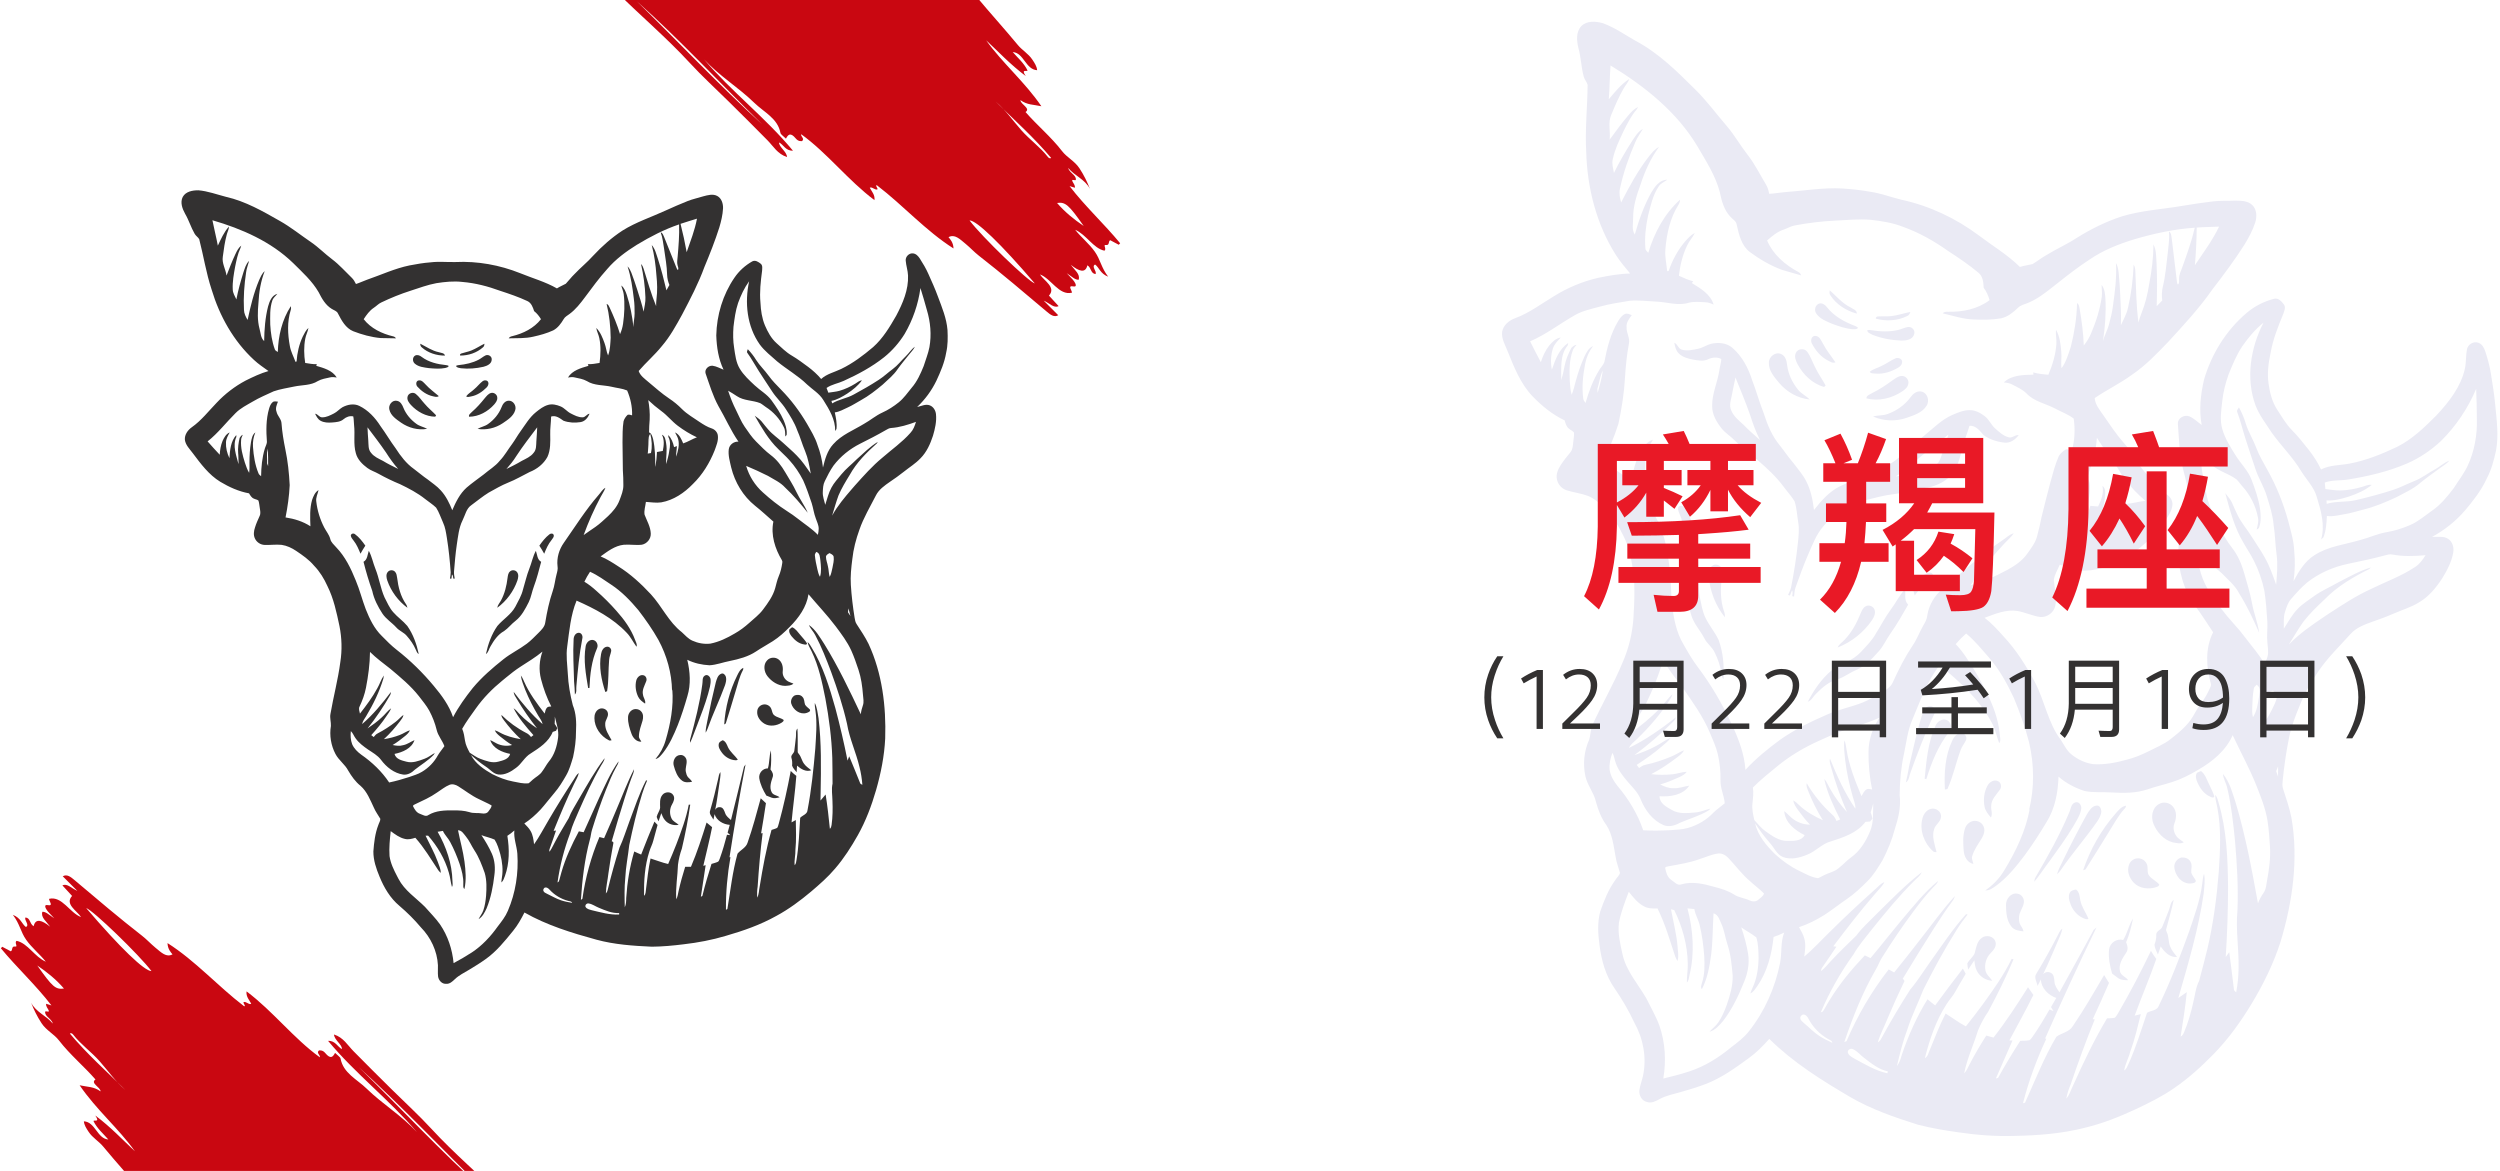 <svg height="400" viewBox="0 0 854 400" width="854" xmlns="http://www.w3.org/2000/svg"><g fill="none" fill-rule="evenodd" transform="translate(-26 -131)"><path d="m5.171 554.299c1.388 2.837 3.494 5.238 7 7-2.333-2.334-4.667-4.666-7-7zm233.674-26.007c4.1.309 8.068-.118 12-.876-8.79-1.528-10.268-1.428-12 .876zm-184.105 51.804c7.679 1.441 14.344.091 21 0-6.655 0-13.311 0-21 0zm144.785-61.473c4.517-.343 8.748.455 13.084.723 4.37.272 8.663-.488 12.974.053.505.063.981-.212.94-.561-8.983-.787-17.99-.262-26.998-.215zm-52.257-13.918c-9.612-.99-19.179-2.248-29-1.957 9.531 1.484 19.224 1.978 29 1.957zm105.652 48.399c-17.788-1.373-29.351-1.168-31 .55 6.836.968 28.997.575 31-.55zm-164.294 27.979c19.997-.233 40.021.387 60-.559-19.996.3-40.028-.585-60.0.559zm-50.288 2.363c1.742-.763 3.851.279 4.971-1.127-10.488-1.721-20.501-4.077-29.367-8.344-7.552-3.635-12.323-8.479-16.187-14.05-3.126-4.508-4.425-9.202-4.688-13.948-.292-5.282.356-10.617 2.252-15.831 2.079-5.72 5.115-11.194 8.348-16.668 3.323-5.628 9.883-9.043 16.573-12.511 2.118-1.098 4.457-1.994 7-2.613.017-.948-1.603-.268-1.605-1.305 1.093-1.634 4.155-.882 6.02-1.042 2.759-.237 5.432-.724 7.842-1.352 5.87-1.531 11.906-2.431 18.03-3.295 4.509-.637 8.919-.255 13.36-.156 7.297.16 14.409 1.811 21.895.831 4.699-.613 9.491.385 14.246.609 8.743.414 17.221 1.955 25.886 2.74 12.139 1.101 24.405 1.394 36.493 2.524 7.27.678 14.586 1.006 21.843 1.698 2.263.215 4.614-.459 7.013.029 1.405.285 2.682.545 3.697 1.394-2.918 2.635-7.469-1.001-10.288 1.521 2.516.181 5.323-.081 8.016.859.327.48-2.179 1.172.917 1.783-6.672.96-12.452.707-18.195.929 9.423 1.585 19.37.707 29.282 2.589-2.387 1.528-3.666 3.107-6.538 3.583 1.046 1.019 4.541-.589 4.107 1.648 5.923.416 12.14-.178 18.237.613 2.822.366 5.433-.658 8.405-.042 2.733.568 5.093 1.392 7.473 2.428-3.562-1.126-6.851.578-10.31.194.984.599 2.091.322 3.131.371.668.03 1.151.19 1.504.535.556.543-1.453.866-.406 1.299.653.271 1.616.226 2.18.967-.446.237-.972.515-1.685.892 8.694 1.147 17.48.764 26.031 1.587.008.235.015.469.02.703-1.07.324-2.143.648-3.153.954-.307.788 1.253 1.376.066 2.239-.84.612 1.308.718 1.042 1.712-3.265 2.116-8.264.459-12.096 2.01 3.353.377 6.736-.036 10.065.546 3.29.572 5.375 2.316 9.235 2.805-2.664 1.201-4.412-.063-6.099.223-.47 1.487 2.191 1.155 2.407 2.211-1.402 1.057-2.454-.564-4.084-.159 1.542 2.428-.491 3.495-4.113 3.873 2.243.369 4.59-.063 5.492 1.725-.774.882-2.284.86-4.449 1.294 1.87.085 2.883.034 3.809.2.939.168 2.026.67 1.032 1.351-1.832 1.257.443 1.277 1.127 1.886-2.363 3.931-8.462 1.602-12.152 3.339 2.519.543 7.114-.884 7.292 2.936 1.255.053 2.972.124 4.874.204-.571 1.725-2.924 1.479-4.925 2.284h7.045c-.416 1.61-2.097 1.783-3.71 1.919-9.972.842-19.95 1.644-29.837 2.877-1.976.245-3.999.147-6.019.34-2.685.255-5.116.21-5.808 2.523.944.085 2.459.131 3.932 1.516-11.041 2.465-22.398 1.734-33.744 3.24-.686.422.977.484 1.098.847-.268.875-2.075.6-2.233 1.483 1.292.428 3.005.404 4.112 1.854-11.225 1.598-22.653.017-33.635 1.774.426.751 1.978.106 1.875 1.487-.252.201-.742.983-2.136.854-2.98-.279-2.767.979-2.344 2.413-1.094 0-2.289.238-2.686-.037-4.196-2.893-8.97-1.035-13.611-.973-7.641.103-14.943 1.957-22.629 1.639 14.324 1.174 28.79-.769 43.506.583-1.65 1.873-3.848.802-5.328 1.38 1.187 1.172 3.958.309 5.457 1.59-3.017 1.565-5.914.702-8.721.679-6.209-.054-12.42-.029-18.63.004-6.355.034-12.674.328-19.072.065-11.384-.467-22.786.489-34.204.531-4.354.016-8.925.584-13.304 1.217-2.058.296-3.705-.452-5.609-.404-6.482.167-12.968-.173-19.46.176-1.693.091-3.732.016-5.178-1.256z" fill="#c90711" transform="matrix(-.707 -.707 .707 -.707 -156.792 1011.054)"/><path d="m178.171 147.299c1.388 2.837 3.494 5.238 7 7-2.333-2.334-4.667-4.666-7-7zm233.674-26.007c4.1.309 8.068-.118 12-.876-8.79-1.528-10.268-1.428-12 .876zm-184.105 51.804c7.679 1.441 14.344.091 21 0-6.655 0-13.311 0-21 0zm144.785-61.473c4.517-.343 8.748.455 13.084.723 4.37.272 8.663-.488 12.974.053.505.063.981-.212.94-.561-8.983-.787-17.99-.262-26.998-.215zm-52.257-13.918c-9.612-.99-19.179-2.248-29-1.957 9.531 1.484 19.224 1.978 29 1.957zm105.652 48.399c-17.788-1.373-29.351-1.168-31 .55 6.836.968 28.997.575 31-.55zm-164.294 27.979c19.997-.233 40.021.387 60-.559-19.996.3-40.028-.585-60 .559zm-50.288 2.363c1.742-.763 3.851.279 4.971-1.127-10.488-1.721-20.501-4.077-29.367-8.344-7.552-3.635-12.323-8.479-16.187-14.05-3.126-4.508-4.425-9.202-4.688-13.948-.292-5.282.356-10.617 2.252-15.831 2.079-5.72 5.115-11.194 8.348-16.668 3.323-5.628 9.883-9.043 16.573-12.511 2.118-1.098 4.457-1.994 7-2.613.017-.948-1.603-.268-1.605-1.305 1.093-1.634 4.155-.882 6.02-1.042 2.759-.237 5.432-.724 7.842-1.352 5.87-1.531 11.906-2.431 18.03-3.295 4.509-.637 8.919-.255 13.36-.156 7.297.16 14.409 1.811 21.895.831 4.699-.613 9.491.385 14.246.609 8.743.414 17.221 1.955 25.886 2.74 12.139 1.101 24.405 1.394 36.493 2.524 7.27.678 14.586 1.006 21.843 1.698 2.263.215 4.614-.459 7.013.029 1.405.285 2.682.545 3.697 1.394-2.918 2.635-7.469-1.001-10.288 1.521 2.516.181 5.323-.081 8.016.859.327.48-2.179 1.172.917 1.783-6.672.96-12.452.707-18.195.929 9.423 1.585 19.37.707 29.282 2.589-2.387 1.528-3.666 3.107-6.538 3.583 1.046 1.019 4.541-.589 4.107 1.648 5.923.416 12.14-.178 18.237.613 2.822.366 5.433-.658 8.405-.042 2.733.568 5.093 1.392 7.473 2.428-3.562-1.126-6.851.578-10.31.194.984.599 2.091.322 3.131.371.668.03 1.151.19 1.504.535.556.543-1.453.866-.406 1.299.653.271 1.616.226 2.18.967-.446.237-.972.515-1.685.892 8.694 1.147 17.48.764 26.031 1.587.008.235.015.469.02.703-1.07.324-2.143.648-3.153.954-.307.788 1.253 1.376.066 2.239-.84.612 1.308.718 1.042 1.712-3.265 2.116-8.264.459-12.096 2.01 3.353.377 6.736-.036 10.065.546 3.29.572 5.375 2.316 9.235 2.805-2.664 1.201-4.412-.063-6.099.223-.47 1.487 2.191 1.155 2.407 2.211-1.402 1.057-2.454-.564-4.084-.159 1.542 2.428-.491 3.495-4.113 3.873 2.243.369 4.59-.063 5.492 1.725-.774.882-2.284.86-4.449 1.294 1.87.085 2.883.034 3.809.2.939.168 2.026.67 1.032 1.351-1.832 1.257.443 1.277 1.127 1.886-2.363 3.931-8.462 1.602-12.152 3.339 2.519.543 7.114-.884 7.292 2.936 1.255.053 2.972.124 4.874.204-.571 1.725-2.924 1.479-4.925 2.284h7.045c-.416 1.61-2.097 1.783-3.71 1.919-9.972.842-19.95 1.644-29.837 2.877-1.976.245-3.999.147-6.019.34-2.685.255-5.116.21-5.808 2.523.944.085 2.459.131 3.932 1.516-11.041 2.465-22.398 1.734-33.744 3.24-.686.422.977.484 1.098.847-.268.875-2.075.6-2.233 1.483 1.292.428 3.005.404 4.112 1.854-11.225 1.598-22.653.017-33.635 1.774.426.751 1.978.106 1.875 1.487-.252.201-.742.983-2.136.854-2.98-.279-2.767.979-2.344 2.413-1.094 0-2.289.238-2.686-.037-4.196-2.893-8.97-1.035-13.611-.973-7.641.103-14.943 1.957-22.629 1.639 14.324 1.174 28.79-.769 43.506.583-1.65 1.873-3.848.802-5.328 1.38 1.187 1.172 3.958.309 5.457 1.59-3.017 1.565-5.914.702-8.721.679-6.209-.054-12.42-.029-18.63.004-6.355.034-12.674.328-19.072.065-11.384-.467-22.786.489-34.204.531-4.354.016-8.925.584-13.304 1.217-2.058.296-3.705-.452-5.609-.404-6.482.167-12.968-.173-19.46.176-1.693.091-3.732.016-5.178-1.256z" fill="#c90711" transform="matrix(.707 .707 -.707 .707 181.671 -176.591)"/><path d="m5.741 0c3.248.269 6.326 1.437 9.46 2.239 6.628 1.504 12.576 4.915 18.423 8.251 3.73 2.107 7.071 4.812 10.609 7.216 2.573 1.755 4.742 4.007 7.229 5.87 2.469 1.853 4.491 4.196 6.711 6.323.621.593 1.043 1.351 1.424 2.117 1.292-.412 2.508-1.012 3.787-1.465 4.817-1.654 9.468-3.846 14.489-4.881 2.384-.461 4.786-.875 7.211-1.053 2.829-.349 5.679-.034 8.52-.106 7.521-.37 15.1 1.015 22.085 3.807 4.193 1.716 8.606 2.935 12.558 5.2.958-.624 2.034-1.038 3.026-1.592 1.009-1.043 1.858-2.234 2.914-3.238 2.065-2.203 4.434-4.092 6.445-6.346 3.008-3.233 6.336-6.181 10.035-8.596 4.612-2.883 9.812-4.571 14.727-6.836 2.467-1.141 4.972-2.205 7.496-3.225 1.724-.694 3.561-1.051 5.334-1.62 1.543-.401 3.313-.934 4.812-.109 1.486.818 2.016 2.635 1.954 4.227-.116 2.218-.639 4.395-1.271 6.517-1.46 4.589-3.235 9.064-5.086 13.505-2.047 5.632-4.837 10.943-7.615 16.241-2.058 3.75-4.136 7.545-6.942 10.803-2.425 3.02-5.381 5.549-7.902 8.482.559 1.651 2.05 2.645 3.305 3.737 2.329 1.926 4.566 3.976 7.094 5.648 1.579 1.043 3.046 2.252 4.374 3.603 1.757 1.768 3.95 2.984 5.984 4.395 1.325.877 2.681 1.75 4.211 2.239 1.118.36 2.037 1.398 2.096 2.591.168 1.713-.559 3.321-1.108 4.897-1.7 4.271-4.141 8.298-7.459 11.51-2.917 3.01-6.59 5.518-10.78 6.251-1.752.267-3.504-.062-5.249-.158-.166 1.444-.683 2.894-.456 4.356.787 2.099 2.029 4.126 2.12 6.421.109 1.804-1.281 3.507-3.039 3.849-2.058.248-4.133-.155-6.194.018-3.033.321-5.505 2.262-7.902 3.978 2.135.877 4.082 2.133 6.01 3.388 4.183 2.604 7.837 5.976 11.179 9.571 3.768 4.11 6.077 9.465 10.55 12.926 1.149 1.046 2.184 2.288 3.652 2.917 1.892.852 4.032 1.237 6.106.989 2.964-.58 5.715-1.92 8.3-3.448 1.791-1.002 3.432-2.247 4.956-3.611 1.615-1.483 3.414-2.795 4.731-4.571 1.677-2.244 3.38-4.568 4.146-7.301.383-1.372.663-2.777 1.224-4.089.624-1.444.973-2.987 1.204-4.532.085-.344.036-.66-.135-.955-2.34-3.906-3.849-8.608-2.901-13.172-2.071-1.82-4.089-3.693-6.248-5.407-4.095-3.284-6.905-7.995-8.158-13.065-.453-2.05-1.105-4.144-.831-6.258.228-1.576 1.742-2.684 3.305-2.583-2.645-3.836-4.488-8.13-6.838-12.134-1.926-3.507-3.052-7.361-4.374-11.114-.489-1.439.984-2.837 2.389-2.681 1.33.179 2.498.883 3.735 1.348-1.752-3.642-2.353-7.695-2.49-11.701.145-6.973 2.241-13.935 6.196-19.707 1.558-2.309 3.686-4.232 6.111-5.596 1.061-.546 2.128.21 2.932.854.655.603.443 1.594.409 2.384-.474 3.605-.906 7.255-.551 10.889.119 2.635.502 5.301 1.527 7.747.958 2.234 2.14 4.436 3.973 6.075 1.656 1.465 3.22 3.083 5.151 4.208 1.977 1.162 3.81 2.534 5.65 3.895 1.618 1.219 3.134 2.578 4.431 4.133 1.928-1.773 4.553-2.322 6.851-3.442 3.988-1.92 7.542-4.61 10.904-7.462 3.354-2.979 5.676-6.88 7.886-10.728 2.239-4.229 4.242-8.857 4.035-13.738-.075-1.721-.66-3.365-.792-5.073-.127-1.341 1.139-2.63 2.49-2.469 1.033.096 1.781.924 2.316 1.742 1.092 1.698 2.13 3.437 2.945 5.29 1.131 2.552 2.301 5.086 3.251 7.713 1.387 3.706 2.953 7.436 3.272 11.427.127 2.591.137 5.21-.453 7.752-.562 3.354-1.905 6.502-3.334 9.566-1.62 3.36-3.869 6.419-6.579 8.979 1.413-.269 2.891-1.121 4.335-.549 1.214.466 1.962 1.729 2.094 2.989.261 2.508-.321 5.006-1.028 7.397-.916 2.795-2.161 5.588-4.263 7.7-1.703 1.804-3.838 3.093-5.756 4.636-1.493 1.196-3.062 2.298-4.646 3.367-1.856 1.299-3.818 2.64-4.853 4.729-1.949 3.851-4.208 7.571-5.614 11.673-1.172 3.243-2.052 6.605-2.417 10.04-.378 2.914-.688 5.849-.505 8.79.236 3.758.686 7.493 1.284 11.204.129.753.246 1.545.688 2.192 1.424 2.216 2.925 4.397 4.084 6.768 4.656 10.042 6.023 21.312 5.681 32.283-.29 5.987-1.465 11.901-3.119 17.654-1.543 5.329-3.51 10.555-6.227 15.403-2.265 4.014-4.76 7.925-7.78 11.422-2.436 2.886-5.288 5.376-8.156 7.814-3.719 3.127-7.633 6.041-11.919 8.35-5.412 3.026-11.292 5.088-17.235 6.797-4.705 1.411-9.543 2.329-14.416 2.886-3.608.453-7.234.792-10.871.823-6.349-.29-12.76-.725-18.917-2.397-8.453-2.322-16.937-4.918-24.593-9.284-1.11 2.195-2.319 4.359-3.885 6.274-2.808 3.466-5.655 6.999-9.312 9.61-1.822 1.315-3.735 2.49-5.658 3.649-1.698 1.033-3.536 1.892-4.975 3.295-.8.761-1.719 1.628-2.917 1.53-1.431.109-2.568-1.16-2.756-2.492-.158-1.284 0-2.575-.054-3.862-.251-4.845-2.448-9.491-5.831-12.941-2.223-2.656-4.69-5.091-7.322-7.338-3.142-2.617-5.264-6.225-6.792-9.972-1.144-2.733-2.125-5.619-2.107-8.619.223-3.054.582-6.142 1.688-9.015.207-.709.714-1.377.688-2.122-.745-1.276-1.646-2.469-2.223-3.841-1.248-2.612-2.306-5.461-4.535-7.423-1.757-1.403-3.07-3.269-4.203-5.189-1.118-2.156-3.251-3.548-4.372-5.71-1.524-2.904-2.091-6.323-1.553-9.558.07-1.372-.419-2.725-.155-4.097 1.02-5.932 2.593-11.758 3.375-17.732.642-4.061.515-8.241-.287-12.271-.986-4.661-1.977-9.39-4.115-13.679-1.149-2.542-2.606-4.956-4.56-6.962-1.711-2.058-3.932-3.58-6.129-5.065-1.493-1.007-3.163-1.794-4.954-2.06-1.946-.197-3.9.104-5.844.023-1.38-.052-2.697-.921-3.272-2.177-.59-1.196-.391-2.601.021-3.812.406-1.356 1.015-2.632 1.584-3.919.412-.857.173-1.814.044-2.702-.153-.852-.181-1.734-.468-2.549-.419-.355-1.022-.391-1.506-.637-.833-.305-1.266-1.118-1.703-1.827-3.499-.637-6.779-2.125-9.809-3.942-3.924-2.397-6.696-6.168-9.408-9.781-1.04-1.418-2.448-2.723-2.694-4.553-.145-1.755.986-3.326 2.36-4.299 3.266-2.296 5.71-5.492 8.464-8.334 2.86-3.052 6.227-5.645 9.921-7.604 2.526-1.253 5.094-2.48 7.811-3.261-1.685-1.211-3.422-2.363-4.941-3.784-6.996-6.447-11.795-15.04-14.502-24.107-1.858-5.604-2.741-11.463-4.221-17.168-.414-.688-1.16-1.118-1.553-1.83-1.279-2.19-1.975-4.659-3.266-6.843-.945-1.706-1.76-3.885-.797-5.756 1.025-1.858 3.367-2.267 5.308-2.255zm88.717 218.613c.709 3.574 1.721 7.092 2.208 10.71.404 3.09.668 6.271-.013 9.344-.538-.383-.373-1.072-.393-1.631.124-2.386-.538-4.718-1.268-6.962-.893-2.562-1.939-5.081-3.222-7.47-.694-1.351-1.871-2.376-2.472-3.774-.606.101-1.204.202-1.807.3 2.943 5.127 4.938 10.907 5.068 16.852 0 .673.228 1.403-.16 2.019-.479-1.6-.58-3.282-1.066-4.876-1.338-4.695-3.875-9.01-7.081-12.667-.22.003-.657.013-.877.016 1.413 2.987 3.072 5.862 4.193 8.986.406 1.211 1.03 2.404.984 3.724-.311-.305-.616-.613-.862-.96-2.485-3.756-4.796-7.664-7.804-11.044-1.147.357-2.368.694-3.567.391-1.845-.401-3.362-1.571-4.853-2.661-.298 2.826-.598 5.676-.399 8.52.345 2.464 1.461 4.717 2.603 6.909l.456.874c2.06 3.988 5.948 6.473 9.043 9.571 1.732 1.988 3.631 3.844 5.156 6.002 2.668 3.903 4.183 8.528 4.625 13.218 2.096-1.128 4.17-2.314 6.168-3.616 3.546-2.319 6.471-5.472 8.911-8.909 1.292-1.685 2.637-3.365 3.46-5.347 2.645-6.116 3.683-12.889 3.238-19.526-.199-2.663-1.307-5.218-1.022-7.92-.743.673-1.543 1.284-2.389 1.827.722 4.542.756 9.318-.82 13.697-.316.787-.531 1.685-1.232 2.236.023-.554.08-1.095.179-1.633.471-2.663.132-5.404-.528-8.005-.505-1.713-.986-3.494-1.962-5.003-1.436-.647-3.031-.955-4.506-1.524 1.367 2.029 2.609 4.152 3.605 6.393.986 2.293 1.17 4.856.823 7.317-.45 3.838-1.17 7.692-2.648 11.282-.657 1.38-1.377 2.904-2.744 3.709.497-1.03 1.255-1.923 1.625-3.018.554-1.597.789-3.284.937-4.962.184-2.599.259-5.285-.468-7.809-.958-2.661-1.949-5.35-3.52-7.721-1.025-1.561-1.724-3.326-2.927-4.768-.74-.867-1.372-2.086-2.671-2.094zm44.66 25.01c-.642-.153-1.328.479-1.11 1.139.404.779 1.374.934 2.146 1.17 3.067.714 6.157 1.638 9.341 1.47 0-.129.003-.38.005-.51-2.461.148-4.76-.908-6.98-1.822-1.144-.453-2.169-1.253-3.401-1.447zm.435-113.308c-.727 1.084-1.374 2.221-1.928 3.404 1.504.898 2.873 2.001 4.164 3.178 2.407 2.115 4.68 4.379 6.797 6.792 2.622 2.925 4.985 6.176 6.357 9.892.23.753.82 1.519.474 2.335-1.141-1.566-1.97-3.357-3.331-4.76-4.711-5.006-10.917-8.233-17.129-10.987-2.052 4.964-2.469 10.368-3.191 15.633-.468 3.103.021 6.23.197 9.336.16 3.634.808 7.237 1.708 10.754 1.162 2.837 1.245 5.956 1.09 8.976.008 2.948-.378 5.886-1.004 8.764-.66 2.156-1.255 4.369-2.407 6.326-1.183 2.058-2.423 4.1-3.978 5.901-1.607 1.858-3.054 3.841-4.698 5.663-1.675 1.783-3.51 3.442-5.57 4.775.764.813 1.6 1.581 2.143 2.57.8 1.374 1.002 2.989 1.185 4.545 1.838-2.588 3.266-5.425 4.897-8.14 2.767-4.736 5.66-9.398 8.671-13.982.533-.776.914-1.711 1.732-2.239-.282 1.323-1.074 2.459-1.615 3.686-2.555 5.264-4.801 10.669-7.006 16.091.21-.034.621-.096.826-.124-.678 1.902-1.273 3.831-1.993 5.715-.179.492-.443 1.004-.23 1.54.841-1.157 1.374-2.5 2.081-3.74 1.387-2.637 2.969-5.161 4.467-7.728.867-2.285 2.241-4.317 3.424-6.442 2.8-4.77 5.492-9.633 8.836-14.046-.111 1.015-.823 1.791-1.292 2.658-2.873 4.933-5.226 10.146-7.524 15.369-1.038 2.469-2.244 4.892-2.914 7.501-2.065 5.461-3.548 11.14-4.351 16.927.111-.085.336-.254.448-.336.378-1.02.549-2.099.885-3.127 1.403-4.894 3.554-9.532 5.961-14.008.544.088 1.092.194 1.641.305 1.812-3.89 3.481-7.842 5.285-11.738 2.021-4.252 3.88-8.64 6.634-12.486-.041.756-.494 1.377-.841 2.016-1.33 2.425-2.394 4.985-3.406 7.555-1.801 4.527-3.38 9.142-4.817 13.798-.355 1.116-.404 2.301-.748 3.427-1.794 6.704-2.599 13.63-3.049 20.535.127-.098.383-.285.51-.38 1.025-7.239 2.964-14.357 5.818-21.089.525.137 1.053.274 1.589.399.879-1.932 1.72-3.881 2.55-5.835l1.656-3.909c1.998-4.615 3.727-9.359 6.033-13.826-.039.494-.091.996-.287 1.465-1.084 2.71-1.998 5.484-2.876 8.269-1.535 4.941-3.059 9.892-4.472 14.869.342.148.735.326.546.784-.637 3.362-1.185 6.74-1.662 10.128-.248 2.319-.836 4.602-.877 6.936.329-.355.541-.784.632-1.255 1.16-4.837 2.498-9.631 4.004-14.37 1.356-2.863 2.241-5.912 3.365-8.867 1.778-4.747 3.38-9.579 5.692-14.098.106-.005.313-.016.414-.018-.66 1.524-1.273 3.072-1.75 4.669-1.773 5.717-3.155 11.546-4.374 17.401-.406 3.748-1.191 7.462-1.359 11.236-.336 3.328-.251 6.685-.163 10.024.432-.981.484-2.058.479-3.108.347-5.394 1.196-10.775 2.749-15.962.774.368 1.561.73 2.363 1.048 1.47-3.763 2.961-7.519 4.532-11.243.344.378.704.753 1.072 1.128-.489 1.77-.991 3.536-1.444 5.319-.311 1.289-.973 2.451-1.354 3.717-1.581 4.884-1.892 10.068-1.83 15.167.694-.595.531-1.558.694-2.36.43-3.468.8-6.952 1.535-10.376 2.014.6 3.96 1.429 6.018 1.876.976-2.254 1.946-4.511 2.826-6.804 1.667-4.397 3.341-8.831 4.211-13.464.127-.005.378-.005.505-.008-.701 5.044-1.7 10.045-2.86 15.004-.642 1.778-1.074 3.616-1.323 5.487-.127 3.955-.864 7.892-.593 11.849.487-.862.569-1.858.795-2.806.616-2.803 1.39-5.567 2.252-8.3.652.003 1.312.005 1.972.008 2.094-4.925 3.758-10.022 5.334-15.128.621.536 1.25 1.064 1.892 1.581-.872 4.431-1.993 8.805-3.005 13.203.202-.054.603-.163.802-.215-.546 3.592-1.066 7.193-1.636 10.785.129-.075.388-.217.52-.29.896-3.683 1.959-7.322 3.106-10.933.761-.236 1.55-.409 2.267-.764.329-.28.412-.743.588-1.116.952-2.645 1.739-5.352 2.441-8.078.28.036.841.101 1.121.137-.3-.298-.603-.577-.903-.857.241-.89.471-1.783.725-2.666-2.192-.132-4.514-1.46-5.174-3.647-.111.621-.246 1.25-.401 1.869-.453-.963-1.571-1.889-1.141-3.041 1.048-3.59 1.946-7.219 2.756-10.868.192-.8.228-1.68.779-2.337.114 1.299-.202 2.578-.352 3.867-.466 3.013-.826 6.046-1.436 9.038.329-.673 1.025-1.056 1.776-.901 1.009.122 1.317 1.232 1.631 2.037.329 1.009 1.209 1.667 1.983 2.332 1.517-6.059 2.979-12.134 4.444-18.198.171-.264.352-.525.538-.776-2.032 10.521-3.838 21.092-5.479 31.683l.316-.005c-1.035 5.927-1.607 11.947-1.53 17.962.119-.065.362-.199.484-.264 1.038-6.315 1.742-12.713 3.46-18.889 1.053-1.325 2.927-2.042 3.45-3.8 1.744-4.969 3.093-10.063 4.48-15.136.582.567 1.17 1.126 1.781 1.667-.507 3.445-1.061 6.885-1.656 10.317.132-.021.393-.06.528-.083-.792 6.064-1.297 12.154-1.703 18.252-.192 1.25-.243 2.516-.14 3.784.619-1.172.564-2.534.836-3.797 1.056-6.502 2.244-12.996 4.043-19.334.647-.22 1.328-.373 1.939-.701.305-.463.399-1.025.567-1.543 1.607-5.904 2.935-11.885 4.056-17.898.593.603 1.227 1.17 1.91 1.675-.386 5.316-1.165 10.594-1.636 15.897.484-.272.968-.538 1.457-.81.052 3.385.207 6.784-.132 10.161.07 1.776-.453 3.515-.256 5.285.502-.502.51-1.232.642-1.884.789-4.736.927-9.545 1.242-14.326.818-.88 2.407-1.191 2.505-2.596 1.333-6.952 2.055-14.002 2.658-21.048.246-4.26.663-8.554.075-12.796-.114-.927-.303-1.848-.241-2.785.805 1.605.958 3.432 1.271 5.174 1.007 8.451.87 16.979.716 25.477l-.048 2.683c.567-.699 1.154-1.385 1.752-2.06.637 3.89 1.053 7.804 1.457 11.722.401-.331.492-.841.58-1.32.378-2.738.419-5.508.298-8.264-.026-1.957-.404-3.921.034-5.852.023-2.93-.054-5.862-.088-8.795-.23-6.802-1.118-13.57-2.358-20.261-1.105-5.513-2.262-11.098-4.731-16.192-.463-1.038-1.167-1.983-1.364-3.124.595.494.989 1.167 1.369 1.83 3.926 6.393 6.137 13.64 8.145 20.815 1.568 5.909 2.956 11.867 4.149 17.864.184-.497.378-.984.567-1.473 1.232 3.015 2.498 6.02 3.688 9.054.08.404.484.512.81.678-.163-2.042-.474-4.074-.981-6.059-1.185-5.006-3.424-9.716-4.271-14.81-1.348-5.994-3.297-11.836-5.391-17.603-1.625-4.304-3.282-8.619-5.464-12.68-.606-1.219-1.656-2.161-2.146-3.44 2.322 1.641 3.727 4.193 5.252 6.525 4.736 7.677 8.629 15.83 12.47 23.977.098-1.025.344-2.029.694-2.992.44-1.178.129-2.443.041-3.652-.225-2.891-.613-5.79-1.535-8.549-.745-2.213-1.493-4.431-2.454-6.561-1.361-3.008-3.375-5.65-5.332-8.285-2.891-3.833-6.212-7.299-9.294-10.972-.642 4.372-3.347 8.091-6.393 11.15-1.768 1.814-3.655 3.528-5.792 4.892-1.887 1.214-3.875 2.26-5.73 3.52-2.684 1.783-5.839 2.609-8.958 3.248-2.316.44-4.55 1.33-6.916 1.465-2.637-.132-5.246-.704-7.62-1.879.971 4.053 1.289 8.401.041 12.434-.955 3.349-2.019 6.675-3.297 9.916-1.336 3.3-2.806 6.61-5.008 9.437-.725.844-1.421 1.887-2.588 2.117 1.581-1.861 2.785-4.012 3.453-6.367 1.662-5.632 2.764-11.541 2.291-17.434-.036.16-.065.318-.091.481-.104-6.041-1.778-12.028-4.638-17.336-2.008-3.577-4.379-6.949-6.869-10.2-2.712-3.23-5.671-6.326-9.212-8.66-2.373-1.576-4.677-3.279-7.283-4.449zm-13.793 108.623c-.437-.505-1.11-1.015-1.796-.652-.277.3-.525.699-.3 1.116.204.51.797.67 1.235.932 1.592.732 3.088 1.68 4.765 2.216 1.227.414 2.503.65 3.781.862-.233-.585-.896-.523-1.39-.681-2.394-.642-4.617-1.962-6.295-3.792zm38.518-32.4c.877-1.134 2.932-1.232 3.701.072.67 1.017.124 2.239-.412 3.181-.849 1.439-.898 3.29-.171 4.788.484 1.035 1.633 1.442 2.443 2.166-1.675.391-3.554-.217-4.656-1.537-.621-.696-.96-1.581-1.292-2.433-.329.919-.616 1.856-.927 2.782-.233-.492-.494-.978-.644-1.496.217-1.1 1.03-2.006 1.178-3.124-.01-1.478-.248-3.178.779-4.4zm-69.73-2.94c-.877-.556-1.988-.898-2.995-.505-1.558.626-2.852 1.744-4.263 2.635-2.306 1.636-4.91 2.775-7.454 3.983-.267.186-.748.246-.761.655.528 1.072 1.183 2.247 2.397 2.635.906.305 1.99 1.123 2.888.404 2.516-1.514 5.572-1.628 8.43-1.571 1.887-.041 3.792.047 5.606.6 1.367.474 2.824.168 4.224.419.808.158 1.768.026 2.249-.717.401-.621 1.046-1.24 1.053-2.006-1.395-.828-2.92-1.398-4.346-2.159-2.518-1.165-4.682-2.925-7.03-4.374zm106.798-12.266c.124 2.166.173 4.369-.14 6.525.608.756 1.113 1.719.704 2.705-.544 1.612-1.154 3.484-.285 5.096.536 1.048 1.892.968 2.681 1.706-.857.192-1.778.463-2.64.15-.639-.228-1.258-.507-1.887-.748-1.116-1.827-2.073-3.82-2.42-5.95-.217-1.716 1.196-3.375 2.953-3.331.593-2.011.412-4.152 1.033-6.152zm-73.819-11.546c.041.831-.008 1.662-.049 2.495.342.453.644.94.888 1.457-.142.292-.282.588-.419.885-.378.129-.761.261-1.139.396-1.367 3.427-4.584 5.474-7.552 7.382-2.058 1.214-3.067 3.523-4.985 4.902-1.703 1.302-3.779 2.511-6.002 2.27-1.796-.225-2.886-1.801-4.322-2.702-1.791-1.188-3.46-2.539-5.07-3.96 1.574 2.979 4.441 4.912 7.294 6.533 2.247 1.126 4.617 2.055 7.1 2.518 1.755.324 3.528.839 5.324.6.507-.347.906-.826 1.38-1.216 1.074-.958 2.467-1.581 3.248-2.837.831-1.064 1.403-2.298 2.249-3.344 1.926-2.28 2.808-5.257 3.173-8.171.311-2.474-.569-4.843-1.116-7.208zm-63.137-22.091c-.039 4.12-.593 8.22-1.377 12.258-.435 2.205-1.201 4.328-2.159 6.352-.458.779-.052 1.662.104 2.472 2.153-2.767 4.276-5.58 5.937-8.673.831-1.413 1.273-3.028 2.231-4.361-.026.365-.085.722-.173 1.077-1.354 4.516-3.445 8.779-5.868 12.814-.515.872-1.216 1.677-1.377 2.715 3.732-3.217 6.882-7.045 9.84-10.969-.023.365-.109.712-.256 1.043-2.28 3.986-4.863 7.804-7.728 11.401 1.667-1.149 3.326-2.314 4.788-3.714 1.157-.986 2.016-2.301 3.264-3.171-.347.996-1.035 1.817-1.61 2.694-1.532 2.309-3.328 4.431-5.182 6.491.274.21.551.424.833.647.388-.502.815-.996 1.403-1.271 2.135-1.097 4.146-2.42 6.044-3.893.971-.727 1.742-1.682 2.718-2.404-.096.849-.686 1.499-1.167 2.166-1.664 2.184-3.479 4.273-5.513 6.132 1.856-.282 3.686-.758 5.438-1.434 1.191-.445 2.221-1.24 3.442-1.602-.3.784-.94 1.361-1.563 1.895-1.392 1.118-2.79 2.244-4.338 3.137 1.188.241 2.423.427 3.611.052 1.411-.269 2.56-1.172 3.859-1.719-.96 2.857-4.087 4.159-6.817 4.705.466 1.822 2.48 2.236 4.051 2.65 2.102.59 4.201-.259 6.152-.976 1.304-.45 2.363-1.356 3.567-2.001-.098.158-.298.479-.396.639-1.887 1.972-4.263 3.362-6.388 5.039-1.061 1.04-2.459 1.892-4.001 1.716-3.129-.456-5.78-2.583-7.617-5.065-1.16-1.527-2.87-2.456-4.431-3.512-1.553-1.079-3.111-2.223-4.211-3.784-.611-.8-.908-1.804-1.651-2.5-.148 1.493-.096 3.052.448 4.472.626 1.475 1.82 2.637 3.101 3.572 3.701 2.575 7.043 5.746 9.545 9.512 2.293-.476 4.555-1.126 6.786-1.845 1.491-.538 3.049-.955 4.408-1.794 2.285-1.354 4.214-3.334 5.466-5.679.647-1.09 1.493-2.04 2.208-3.088-.696-1.952-2.179-3.533-2.648-5.575-.551-2.267-1.408-4.452-2.498-6.512-.978-1.788-2.306-3.349-3.538-4.964-2.811-3.585-6.344-6.486-9.812-9.4-2.36-1.856-4.786-3.629-6.924-5.746zm105.88 35.228c1.188-.207 2.27.875 2.288 2.029.083 1.25-.533 2.464-.269 3.719.124.626.311 1.273.714 1.788.456.544 1.1.934 1.403 1.607-1.131.181-2.428.368-3.404-.393-1.623-1.188-2.311-3.222-2.834-5.083-.463-1.488.391-3.561 2.102-3.668zm40.141-9.064c.142 2.637.072 5.283.085 7.925-.031.347.282.572.448.849.782.978.963 2.291 1.734 3.282.644.911 1.605 1.517 2.461 2.21-1.814.668-3.551-.432-4.868-1.584-.047.753-.093 1.504-.142 2.26-.556-.72-1.248-1.377-1.55-2.244.08-.906.06-1.801-.225-2.668-.311-.971.859-1.488.976-2.363.23-1.6.375-3.212.564-4.814.124-.96-.197-2.068.518-2.852zm-87.11-26.273c-2.353 1.954-4.988 3.53-7.55 5.189-1.705 1.099-3.291 2.364-4.858 3.65l-1.341 1.104c-3.365 2.738-6.432 5.868-8.953 9.406-1.636 2.296-3.323 4.566-4.716 7.022.562 1.294.753 2.694.971 4.082.223 1.465.916 2.795 1.61 4.089 1.178.727 2.28 1.607 3.605 2.081 1.954.717 4.056 1.571 6.163.973 1.563-.414 3.58-.828 4.035-2.653-2.736-.538-5.855-1.845-6.812-4.7.813.313 1.532.826 2.324 1.196 1.602.753 3.429.94 5.143.471-1.439-.818-2.731-1.864-4.03-2.883-.73-.611-1.517-1.235-1.871-2.146.58.168 1.131.432 1.659.73 2.21 1.258 4.718 1.882 7.208 2.309-2.102-1.967-4.012-4.133-5.728-6.44-.406-.564-.893-1.128-.888-1.858 2.511 2.474 5.386 4.571 8.523 6.188.65.295 1.165.8 1.594 1.361.274-.217.551-.427.836-.634-2.526-2.847-5.065-5.787-6.799-9.186.883.523 1.436 1.413 2.182 2.104 1.732 1.83 3.748 3.357 5.842 4.749-2.513-3.186-4.848-6.525-6.908-10.027-.435-.756-1.038-1.47-1.048-2.386 2.964 3.926 6.113 7.76 9.853 10.977-.197-1.103-.958-1.959-1.496-2.904-1.69-2.832-3.209-5.772-4.439-8.831-.551-1.605-1.315-3.173-1.493-4.879.355.436.599.937.828 1.446l.274.611c1.744 4.001 4.384 7.519 7.032 10.959.207-.709.285-1.53.839-2.071.36-.388.952-.256 1.421-.357-1.537-2.966-2.668-6.129-3.51-9.359-.784-3.093-.588-6.39.497-9.385zm61.587 30.272c1.033.409 1.385 1.46 1.791 2.389.789 1.649 2.293 2.772 3.362 4.221-.388.375-.965.217-1.434.166-1.62-.277-3.072-1.245-4.027-2.565-.632-.857-1.292-1.879-1.04-2.992.14-.668.818-.929 1.348-1.219zm-6.098-22.083c.872-.582 1.83.375 1.936 1.232.184 1.721-.432 3.393-.846 5.039-1.017 3.564-2.355 7.024-3.675 10.485-.844 2.052-1.501 4.18-2.443 6.196-.062-.412-.111-.836.018-1.235 1.672-6.132 3.272-12.312 4.12-18.622.23-1.017-.168-2.477.89-3.096zm-24.482 11.595c.942-.331 2.076-.111 2.731.676.771.836.735 2.076.463 3.106-.51 1.739-1.206 3.458-1.248 5.296-.065.738.544 1.281.831 1.913-1.656.091-2.844-1.271-3.36-2.7-.644-1.801-1.263-3.683-1.188-5.619.003-1.136.704-2.252 1.77-2.671zm-11.782-.104c1.167-.727 3.023-.003 3.145 1.436.194 1.26-.908 2.228-.927 3.46-.135 2.128 1.237 3.913 2.182 5.702-.334.047-.688.236-.986-.013-2.795-1.411-4.874-4.372-4.887-7.545-.039-1.167.409-2.443 1.473-3.041zm41.844-12.116c.751-.362 1.405.43 1.607 1.079.243.952-.028 1.944-.318 2.857-1.838 5.057-4.221 9.9-6.002 14.976-.163.427-.378.831-.611 1.224-.041-1.426.406-2.795.616-4.188.836-4.366 1.796-8.709 2.86-13.027.334-1.087.665-2.477 1.848-2.922zm14.248 10.537c1.18-.3 2.498.391 2.888 1.55.287.696.305 1.579.965 2.076.929.8 2.252.877 3.222 1.618.065.445-.352.688-.663.911-1.719 1.09-4.038 1.444-5.857.399-1.491-.864-2.723-2.521-2.498-4.32.054-1.066.906-2.008 1.941-2.234zm-6.711-12.55c-.031.274.016.59-.158.836-1.185 2.234-1.716 4.731-2.472 7.131-1.123 3.678-2.177 7.376-3.357 11.034-.135.088-.399.259-.531.344.357-5.782 1.851-11.523 4.426-16.72.5-1.007.999-2.133 2.091-2.624zm-181.35-152.923c.559 2.912 1.317 5.78 1.856 8.696 1.079-2.262 2.086-4.646 3.8-6.517-.013.973-.528 1.825-.758 2.751-.66 2.459-1.02 4.99-1.343 7.516-.38 2.26.978 4.286 1.268 6.473.958-2.464 1.902-4.941 3.036-7.332.51-1.061 1.03-2.177 2.001-2.904-.085.282-.171.569-.285.844-.955 2.014-1.369 4.219-1.817 6.383-.458 2.555-.945 5.14-.808 7.747.023 1.25.738 2.314 1.24 3.414.598-3.145 1.465-6.24 2.417-9.292.481-1.356.846-2.855 1.926-3.869-.329 1.307-.864 2.57-1.022 3.919-.629 4.224-.955 8.513-.727 12.781.031 1.266.6 2.407 1.245 3.466.981-4.615 2.086-9.237 3.926-13.593.51-1.092.963-2.28 1.913-3.077-1.343 3.435-1.946 7.105-2.133 10.775-.272 2.982-.412 6.041.373 8.958.412 1.429.38 3.096 1.571 4.164.067-3.981.352-7.992 1.346-11.859.487-1.724 1.242-3.774 3.171-4.291-.58.756-1.416 1.341-1.721 2.28-.911 2.645-.735 5.484-.714 8.238.163 2.863.575 5.743 1.563 8.445.135.484.668.632 1.022.908.153-5.469 1.434-11.049 4.46-15.672.098.466.091.942-.062 1.395-1.235 3.96-1.03 8.212-.287 12.24.324 1.91 1.284 3.611 1.936 5.415.093-.036.274-.106.362-.142.199-2.943.875-5.87 2.128-8.546.523-1.035 1.048-2.117 1.923-2.912-.199 1.271-.872 2.404-1.084 3.67-.52 2.731-.45 5.56-.026 8.293 1.325.22 2.648.456 3.996.422-.054.137-.166.419-.217.559 2.57.756 5.503 1.545 6.993 3.988-.758-.116-1.537-.23-2.291-.034-1.411.313-2.886.536-4.157 1.25-2.417 1.548-5.415 1.297-8.119 1.882-2.337.502-4.726.836-6.986 1.628-2.407 1.118-4.866 2.14-7.151 3.504-2.037 1.193-4.208 2.257-5.883 3.963-3.212 3.176-5.956 6.823-9.52 9.633 1.328 1.566 2.756 3.044 4.139 4.563.088-1.618.347-3.24.976-4.739.528-1.144 1.201-2.373 2.42-2.883-.562 1.069-1.227 2.14-1.258 3.396-.091 1.856.37 3.727 1.18 5.396.176-2.744.412-5.751 2.337-7.899.008.16.021.487.028.65-1.38 2.984-.013 6.297.725 9.279l-0-.002.017-.749c.007-.751-.012-1.502-.064-2.25l-.063-.747c-.148-1.757.114-3.51.505-5.215.277-.432.585-.862 1.077-1.072-.22.572-.569 1.123-.572 1.76-.225 2.658.507 5.264 1.292 7.78.437 1.172.769 2.407 1.455 3.471.173-1.165.101-2.348.106-3.52 0-2.324.137-4.651.518-6.944.233-1.201.443-2.568 1.499-3.347-.655 1.566-.934 3.259-.813 4.951.217 3.067.691 6.168 1.882 9.028.145.44.564.683.89.989.049-3.155.336-6.333 1.25-9.362.21-.774.67-1.483.74-2.288-.28-3.812-.349-7.728.732-11.432.248-.802.549-1.656 1.216-2.205.507-.453 1.216-.223 1.817-.184-.414 1.082-.947 2.265-.489 3.427.303 1.47 1.675 2.5 1.713 4.045.217 2.966.712 5.896 1.299 8.805.852 4.027 1.276 8.132 1.488 12.237-.168 3.709-.701 7.397-1.418 11.034 2.995.453 5.945 1.361 8.497 3.02-.104-3-.267-6.069.569-8.989.435-1.258 1.007-2.663 2.205-3.372-.264 1.299-.984 2.539-.769 3.908.347 3.083 1.286 6.108 2.712 8.865.67 1.294 1.662 2.436 2.052 3.864.246 1.242 1.297 2.019 2.065 2.932 3.07 3.181 5.003 7.206 6.639 11.259 1.361 3.217 2.197 6.618 3.437 9.879 1.31 3.303 2.901 6.616 5.482 9.124 1.623 1.654 3.248 3.318 5.091 4.742 4.661 3.636 8.901 7.801 12.68 12.348 2.687 3.207 5.223 6.647 6.574 10.656 1.858-3.574 4.237-6.851 6.74-9.996 3.062-3.673 6.709-6.817 10.444-9.786 2.508-2.006 5.435-3.393 8-5.316 1.465-1.09 2.7-2.441 4.001-3.712.989-.999 2.109-2.058 2.298-3.528.593-3.631 1.359-7.247 2.547-10.733.66-1.856.8-3.836 1.315-5.725.248-.916.507-1.856.334-2.808-.321-2.811.525-5.673 2.151-7.967 3.856-5.531 7.462-11.256 11.893-16.36.753-.82 1.294-1.905 2.316-2.428-.388 1.126-1.108 2.094-1.649 3.15-2.247 4.18-4.159 8.539-5.79 12.993 1.299-.986 2.71-1.817 4.025-2.785 1.556-1.084 2.912-2.417 4.317-3.686 1.612-1.532 3.114-3.274 3.9-5.389.616-1.677 1.364-3.383 1.325-5.21-.003-1.69-.044-3.38-.171-5.063-.072-3.189-.106-6.38-.122-9.569.028-2.392-.018-4.799.357-7.167.241-.846.769-1.605 1.395-2.213.51-.166 1.025.062 1.524.184.096-2.917-.549-5.826-1.693-8.495-1.667-.709-3.528-.828-5.28-1.263-2.821-.655-5.961-.347-8.492-1.954-1.271-.709-2.741-.932-4.144-1.242-.758-.197-1.54-.091-2.298.028 1.493-2.441 4.426-3.23 6.996-3.986-.054-.14-.166-.422-.217-.562 1.354.041 2.689-.204 4.02-.43.378-2.803.489-5.692-.091-8.479-.233-1.196-.864-2.27-1.043-3.479 1.413 1.411 2.153 3.331 2.824 5.174.536 1.377.608 2.883 1.214 4.229.738-1.926.756-4.012.888-6.036-.052-3.89-.461-7.783-1.39-11.564.59.155.789.758 1.035 1.248 1.359 2.948 2.619 5.953 3.559 9.064.5-1.128.852-2.316 1.025-3.536.474-3.347.642-6.76.22-10.125-.127-1.022-.598-1.959-.826-2.958 1.03.8 1.483 2.071 1.895 3.261 1.162 3.551 1.843 7.244 2.272 10.959-.047-1.55.391-3.062.383-4.604.008-1.688-.021-3.378-.259-5.05-.448-3.74-.958-7.501-2.153-11.085.616.598.989 1.382 1.307 2.164.732 1.879 1.354 3.8 1.977 5.715.779 2.516 1.646 5.016 2.205 7.594.251-1.633.712-3.246.619-4.912-.124-3.825-.668-7.635-1.504-11.368.484.448.722 1.066.914 1.685 1.351 4.255 2.531 8.575 4.25 12.698-.005-.826.021-1.656.124-2.48.339-2.656.261-5.35-.021-8.005-.246-3.499-.72-6.991-1.612-10.384 1.204 1.338 1.563 3.168 2.143 4.817 1.121 3.507 2.034 7.074 2.883 10.651.334-.608.676-1.209 1.017-1.817-.453-1.123-.753-2.311-.784-3.525-.065-2.958-.619-5.875-1.025-8.797-.326-1.9-.489-3.864-1.183-5.663.701.155.893.984 1.172 1.553 1.361 3.463 2.788 6.903 4.154 10.361.181.305.217.774.575.947.331-.523-.01-1.077-.116-1.607-.274-.955-.065-1.949.023-2.914.305-3.678.629-7.364.494-11.062-5.078 1.734-9.861 4.201-14.44 6.98-3.701 2.301-7.26 4.933-10.107 8.267-2.749 3.054-5.176 6.37-7.622 9.662-1.543 2.065-3.147 4.144-5.246 5.684-.696.549-1.561.947-2.006 1.752-.906 1.514-1.988 3.031-3.587 3.867-2.161.999-4.48 1.628-6.797 2.146-2.754.657-5.596.474-8.401.569.251-.466.743-.657 1.235-.753 3.719-.901 7.402-2.712 9.791-5.792-.624-1.04-1.387-1.998-2.345-2.754-.424-1.32-.952-2.821-2.314-3.437-3-1.405-6.147-2.469-9.289-3.499-4.149-1.527-8.476-2.658-12.889-3.028-2.966-.349-5.958-.041-8.891.417-3.018.554-5.896 1.649-8.81 2.58-3.437 1.103-6.789 2.456-10.042 4.02-.942.437-1.641 1.232-2.5 1.791-1.486.971-2.529 2.451-3.484 3.911 2.446 3.155 6.245 4.964 10.053 5.865.409.07.743.331.976.681-1.747-.021-3.489-.072-5.233-.098-3.222-.295-6.37-1.167-9.375-2.332-2.591-1.064-3.978-3.678-5.195-6.033-.378-.911-1.418-1.113-2.159-1.615-2.115-1.284-3.365-3.515-4.441-5.658-2.223-3.844-5.572-6.848-8.691-9.949-7.596-7.395-17.572-11.725-27.616-14.66zm198.984 162.311c.87-.285 1.972-.22 2.586.546.699.691.567 1.744.872 2.609.396.725 1.167 1.134 1.7 1.747.225.673-.676.921-1.157 1.11-2.306.717-4.636-1.095-5.27-3.253-.251-1.074.285-2.26 1.268-2.759zm-54.203-5.026c.248-1.048 1.242-2.115 2.399-1.845.934.16 1.38 1.315.984 2.13-.551 1.468-1.473 2.953-1.066 4.586.132 1.015.994 1.931.714 2.987-.916-.632-1.871-1.31-2.363-2.337-.818-1.693-1.11-3.688-.668-5.521zm-19.704-16.34c1.046-.062 1.55 1.144 1.271 2.027-1.033 5.345-1.537 10.78-2.016 16.197-.129.955.228 2.084-.507 2.86-.06-1.483-.124-2.964-.282-4.439-.111-4.783-.435-9.576-.155-14.362.005-1.004.562-2.205 1.69-2.283zm9.641 4.765c.836-.155 1.636.655 1.506 1.488-.168.989-.642 1.918-.696 2.938-.324 3.577-.109 7.206-.696 10.757-.153.07-.461.215-.611.287-1.338-4.159-2.262-8.621-1.452-12.977.166-1.072.761-2.327 1.949-2.492zm-4.99-2.331.163.006c1.32.122 2.06 1.713 1.493 2.865-1.858 4.258-2.404 8.937-2.58 13.542-.114.005-.342.021-.453.031-.776-4.687-1.651-9.481-.852-14.225.163-1.16 1.128-2.316 2.392-2.213zm59.775 6.984c.968-1.095 2.746-1.198 3.888-.324 1.232.908 1.615 2.58 1.434 4.032-.179 1.416.637 2.839 1.874 3.512.567.295 1.183.481 1.781.714-.735.745-1.866.688-2.832.782-2.423-.021-4.651-1.488-6.093-3.365-1.144-1.504-1.468-3.916-.052-5.352zm-79.003-37.418c.466 1.299.443 3.01 1.807 3.756-.756 2.86-1.483 5.733-2.516 8.508-.65 1.719-.906 3.569-1.716 5.233-1.178 2.329-2.41 4.752-4.506 6.403-1.411 1.064-2.474 2.526-3.942 3.52-2.094 1.149-3.481 3.207-4.633 5.231-.546.854-.668 2.032-1.563 2.614.74-3.385 1.908-6.737 3.913-9.589 1.939-2.301 4.695-3.893 6.152-6.603.981-1.908 2.117-3.774 2.609-5.886.732-2.335 1.227-4.749 2.135-7.03.833-2.024 1.191-4.229 2.26-6.157zm-57.071-.013c1.059 1.933 1.426 4.133 2.257 6.16 1.276 3.171 1.724 6.618 3.108 9.747.903 1.721 1.649 3.569 2.953 5.044 1.478 1.711 3.388 2.995 4.837 4.731 2.006 2.855 3.176 6.201 3.911 9.587-.608-.287-.764-.986-1.04-1.53-.738-1.729-1.825-3.272-3.064-4.674-.981-1.183-2.524-1.682-3.536-2.834-1.514-1.682-3.523-2.881-4.786-4.788-1.543-2.373-2.873-4.928-3.455-7.718-1.157-3.272-2.156-6.592-2.992-9.957 1.364-.751 1.346-2.464 1.807-3.768zm144.594 26.108c1.263.518 1.985 1.721 2.85 2.705.753.929 1.618 1.781 2.234 2.813.005.58-.678.432-1.033.355-1.737-.248-3.15-1.444-4.219-2.767-.531-.655-1.046-1.527-.738-2.392.28-.264.595-.484.906-.714zm19.246-6.434c-.06.443-.116.888-.166 1.336.295.417.588.849.867 1.286-.259-.87-.484-1.744-.701-2.622zm-115.629-12.594c.673-.67 1.926-.528 2.459.256.595.818.378 1.908.093 2.8-1.286 3.712-3.722 7.001-6.88 9.336.122-.94.808-1.625 1.232-2.425 1.315-2.392 1.957-5.094 2.28-7.785.119-.764.189-1.644.815-2.182zm-41.699.124c.603-.74 1.889-.735 2.49.016.497.549.559 1.333.678 2.034.37 3.132 1.178 6.302 2.987 8.929.28.378.419.826.523 1.289-3.16-2.329-5.593-5.616-6.877-9.325-.308-.94-.533-2.143.199-2.943zm54.749-57.04c1.413-.399 2.907-.036 4.232.512 1.343.536 2.208 1.781 3.499 2.412 1.248.634 2.565 1.346 4.004 1.323.996.036 1.444-1.141 2.417-1.232-.559 1.351-1.568 2.635-3.098 2.87-1.92.303-3.988.207-5.818-.476-1.245-.849-2.606-1.964-4.224-1.418-.023 2.037-.37 4.053-.3 6.088.039 2.58.153 5.298-.958 7.7-1.297 2.394-3.574 4.18-6.095 5.164-2.428 1.209-4.77 2.614-7.304 3.605-2.324.937-4.483 2.208-6.667 3.416-2.06 1.273-3.929 2.834-5.883 4.263-1.765 1.162-2.125 3.411-3.026 5.182-1.31 2.619-1.548 5.572-1.993 8.422-.445 3.023-.688 6.069-.942 9.111-.049.805.106 1.605.246 2.392-.124.005-.368.013-.484.018-.078-.505-.054-1.079-.456-1.452-.078.476-.135.965-.181 1.452-.127-.005-.38-.013-.51-.018.119-.696.261-1.398.254-2.104-.267-3.926-.67-7.845-1.292-11.732-.295-1.82-.549-3.67-1.341-5.35-.774-1.685-1.328-3.489-2.342-5.047-1.136-1.113-2.513-1.949-3.748-2.945-2.599-2.071-5.562-3.616-8.544-5.055-2.518-1.038-4.972-2.221-7.351-3.548-1.255-.73-2.692-1.123-3.856-2.008-1.726-1.271-3.372-2.907-3.924-5.044-.901-3.129-.228-6.406-.606-9.595-.122-.989-.054-1.996-.274-2.971-1.193-.28-2.41.181-3.321.958-1.048.914-2.487.999-3.805 1.113-1.385.111-2.876.101-4.102-.621-.898-.512-1.369-1.478-1.814-2.363.963.083 1.403 1.242 2.384 1.229 1.457.036 2.785-.686 4.051-1.325 1.09-.541 1.874-1.509 2.912-2.122 1.734-.929 3.906-1.361 5.746-.468 3.059 1.48 5.428 4.051 7.232 6.885 1.822 2.477 3.352 5.148 5.189 7.612 1.698 2.645 3.652 5.22 6.245 7.05 1.592 1.17 3.07 2.487 4.711 3.592 1.509 1.219 3.181 2.265 4.472 3.743 1.786 1.939 2.943 4.346 3.919 6.771 1.204-2.803 2.58-5.642 4.889-7.718 1.861-1.615 3.906-3.002 5.855-4.511 1.814-1.568 3.95-2.775 5.466-4.672 1.682-1.737 2.826-3.882 4.284-5.798.984-1.354 1.776-2.829 2.764-4.18 1.667-2.298 3.098-4.837 5.345-6.641 1.253-.999 2.568-2.037 4.144-2.464zm96.13 50.621c-.502.305-1.204.606-1.222 1.292.01 1.087.466 2.112.652 3.178.311 1.209.256 2.48.613 3.678.559-.952.681-2.073.95-3.127.236-1.245.585-2.516.406-3.784-.158-.683-.867-.932-1.4-1.237zm-4.558-.399c-.15.365-.502.694-.461 1.121.145 1.605.471 3.194.846 4.765.215.896.404 1.82.898 2.619.582-1.781.329-3.691.15-5.513-.186-1.103-.096-2.632-1.434-2.992zm-91.173-5.974c.424-.38 1.299-.458 1.493.202.202.644-.383 1.178-.704 1.677-1.154 1.385-1.869 3.059-2.536 4.718-.51-.945-1.064-1.861-1.654-2.756.971-1.408 2.05-2.775 3.401-3.841zm-67.812.432c.049-.714.893-.924 1.408-.533 1.439 1.051 2.547 2.49 3.556 3.942-.588.893-1.141 1.807-1.649 2.749-.644-1.54-1.276-3.111-2.324-4.428-.38-.538-.896-1.048-.991-1.729zm136.069-86.913c-1.646 2.262-2.832 4.819-3.776 7.439-.888 2.619-1.229 5.378-1.568 8.109-.184 2.412-.166 4.853.225 7.244.368 2.397.621 4.912 1.895 7.035 1.328 2.226 3.261 3.991 5.138 5.743 1.874 1.77 4.229 3.036 5.761 5.156 1.553 2.148 3.059 4.356 4.123 6.792.595 1.444 1.131 2.982 1.046 4.566.062.409-.202.701-.484.947-.06-1.077.023-2.203-.51-3.181-1.356-2.806-3.53-5.226-6.157-6.892-.644-.432-1.229-.955-1.91-1.32-2.588-1.033-5.616-.787-7.98-2.402-.981-.634-1.957-1.284-2.982-1.848.745 2.285 1.633 4.527 2.723 6.672.955 1.879 1.713 3.867 2.92 5.609 1.224 1.763 2.407 3.577 3.932 5.099 1.605 1.589 3.16 3.238 4.972 4.594 2.094 1.563 3.688 3.691 4.995 5.937 1.281 2.197 2.684 4.33 3.766 6.641 1.147 2.467 2.839 4.643 3.9 7.156-2.404-3.036-4.915-5.992-7.744-8.637-1.61-1.783-3.838-2.756-5.852-3.976-2.438-1.232-4.931-2.358-7.446-3.419 1.004 3.494 3.005 6.665 5.725 9.08 2.536 2.309 5.236 4.449 8.13 6.3 1.392.883 2.746 1.83 4.04 2.855 2.213 1.76 4.636 3.269 6.597 5.327.148-.691.298-1.387.285-2.094.003-1.253-.616-2.379-.999-3.538-.65-1.698-.862-3.517-1.411-5.244-.877-2.606-1.778-5.208-2.888-7.726-1.279-2.511-2.865-4.876-4.765-6.962-1.167-1.328-2.524-2.464-3.748-3.735-3.38-3.251-5.704-7.387-8.047-11.404.797.621 1.675 1.16 2.332 1.941.769.921 1.478 1.895 2.285 2.782 1.488 1.724 3.406 2.987 5.065 4.535 1.55 1.457 3.202 2.806 4.677 4.348 1.853 1.843 3.295 4.04 4.791 6.17-.468-2.591-.914-5.218-1.931-7.661-1.015-2.36-1.667-4.861-2.725-7.203-.901-2.534-2.36-4.806-3.797-7.058-1.364-2.2-3.321-3.942-4.726-6.111-1.509-2.34-3.077-4.633-4.566-6.98-1.32-2.047-2.454-4.206-3.888-6.178-.357-.399.028-.883.122-1.302 1.072 1.113 2.029 2.335 2.834 3.657 1.219 1.936 2.92 3.499 4.25 5.355 1.276 1.791 2.857 3.323 4.374 4.91 3.38 3.442 6.287 7.343 8.733 11.497 1.333 2.368 2.813 4.687 3.616 7.301.958 2.477 1.556 5.07 1.876 7.705.668-2.821 1.48-5.769 3.492-7.959 2.85-3.233 6.98-4.793 10.573-6.999 2.138-1.188 4.007-2.824 6.248-3.833 2.001-.908 3.859-2.112 5.572-3.484 1.726-1.395 2.989-3.246 4.392-4.946 1.869-2.148 3.052-4.791 4.113-7.408.665-2.166 1.556-4.271 1.975-6.507.751-4.206.36-8.575-.87-12.656-.663-2.529-1.452-5.024-2.205-7.521-.745 5.526-2.599 10.889-5.412 15.703-1.874 2.997-4.229 5.707-6.983 7.92-4.19 3.323-8.924 5.873-13.777 8.068-1.931.908-4.133 1.193-5.899 2.441.197.538.401 1.074.608 1.612 1.286-.217 2.604-.29 3.864-.657 1.879-.549 3.67-1.392 5.334-2.415.732-.435 1.385-1.077 2.278-1.134-1.328 1.848-3.147 3.277-5.026 4.527-1.68 1.056-3.424 2.102-5.391 2.485.065.212.202.642.267.854 2.275-1.403 5.006-1.708 7.325-3.013 2.907-1.571 5.78-3.212 8.549-5.016 1.716-1.09 3.184-2.516 4.822-3.712 1.68-1.235 2.927-2.922 4.426-4.351 1.103-1.03 1.869-2.384 3.121-3.259-.5 1.033-1.336 1.84-2.042 2.733-1.299 1.636-2.656 3.23-3.864 4.936-1.369 2.05-3.328 3.595-5.104 5.275-2.35 1.959-4.773 3.869-7.464 5.342-1.473.823-2.894 1.75-4.434 2.446-1.457.634-2.842 1.517-4.454 1.69.396 1.858.808 3.761.575 5.671-.129.246-.277.479-.435.707.083-3.9-2.029-7.382-4.038-10.568-1.346-2.26-3.683-3.574-5.557-5.324-3.09-3.033-6.913-5.156-10.236-7.897-2.05-1.853-4.302-3.543-5.943-5.795-4.387-6.199-5.208-14.305-3.626-21.588zm56.996 48.032c-2.744 1.002-5.575 1.892-8.505 2.096-.714.034-1.315.45-1.915.784-2.834 1.636-5.748 3.124-8.671 4.586-3.536 1.783-6.696 4.317-9.087 7.477-1.162 1.664-2.086 3.481-2.964 5.303-.598 1.152-.632 2.477-.688 3.743-.088 1.501.51 2.909.833 4.348.665-1.964 1.095-4.022 2.104-5.852.885-1.695 2.234-3.07 3.414-4.558 1.553-1.908 3.52-3.414 5.246-5.153 2.309-2.076 4.524-4.304 7.188-5.932-.08.129-.243.391-.321.515-3.533 3.137-6.955 6.574-9.261 10.752-1.411 2.283-2.808 4.589-3.854 7.068-.818 2.249-1.473 4.558-2.164 6.854 1.841-3.353 4.31-6.28 6.805-9.159l.998-1.15c2.974-3.313 5.93-6.667 9.38-9.499 3.204-2.798 6.737-5.257 9.564-8.461.989-1.046 1.491-2.41 1.897-3.763zm-129.394 1.869c-2.443 3.248-4.949 6.458-7.175 9.872-.952 1.568-2.14 2.971-3.336 4.359 1.763-.88 3.546-1.734 5.231-2.767 1.46-.766 3.062-1.416 4.079-2.782.942-1.056.836-2.552.914-3.867.14-1.605.202-3.212.287-4.814zm-57.966-.003c.091 1.506.124 3.015.269 4.522.119 1.405-.085 3.01.921 4.154 1.022 1.369 2.63 2.024 4.095 2.793 1.672 1.028 3.442 1.874 5.197 2.751-1.561-1.747-2.912-3.66-4.17-5.635-1.996-2.94-4.177-5.743-6.313-8.585zm95.904-9.305c.388 2.184.6 4.426.489 6.649-.142 1.455-.186 2.917-.21 4.379.924.406 1.134 1.483 1.39 2.355.676 3.103.745 6.302.701 9.468l-.001-.002.134-.63c.245-1.267.37-2.552.436-3.837l.029-.643c.66-.14 1.325-.264 2.003-.373.36-1.812.608-3.849-.308-5.536 1.16.466 1.26 1.892 1.447 2.958.43 2.348-.124 4.713.021 7.076.404-1.512.859-3.013 1.056-4.568.303-1.55.487-3.266-.324-4.705.005-.166.013-.494.018-.657 1.04 1.154 1.623 2.617 1.936 4.126.316-.119.642-.233.971-.344-.036 1.209-.326 2.402-.251 3.613.626-1.905 1.201-3.978.688-5.981-.217-.826-.714-1.543-1.077-2.306 1.519.66 2.174 2.322 2.788 3.748 1.636-.525 3.075-1.493 4.682-2.076-2.316-1.077-4.509-2.417-6.546-3.955-2.014-1.519-3.574-3.554-5.624-5.029-1.566-1.147-3.039-2.404-4.449-3.73zm-130.087 16.547c-.316 1.688-.049 3.396-.116 5.096.116.305.223.621.352.932-.01-2.003.075-4.038-.236-6.028zm130.784-4.99c-.73.67-.375 1.721-.378 2.586-.07-.634-.135-1.263-.194-1.889l-0.0.001-.02.752c-.036 1.508-.047 3.023-.2 4.525l-.089.75c.365-.067.735-.135 1.113-.197.463-2.156.311-4.397-.23-6.528zm-89.126-8.275c-.443-1.532.929-3.396 2.599-3.033 1.196.21 1.801 1.369 2.2 2.394.883 2.19 2.48 4.053 4.377 5.44 1.105.852 2.526 1.059 3.722 1.739-3.124.544-6.336-.329-8.916-2.12-1.607-1.139-3.507-2.368-3.981-4.421zm40.666-3.072c1.656-.132 2.824 1.76 2.311 3.248-.603 2.073-2.58 3.292-4.26 4.447-2.511 1.685-5.596 2.402-8.588 1.939 1.108-.691 2.464-.864 3.53-1.636 2.04-1.424 3.719-3.414 4.641-5.741.378-1.061 1.136-2.169 2.366-2.257zm-5.873-2.663c.999-.217 2.094.632 2.063 1.669.07.896-.518 1.644-1.061 2.288-2.164 2.436-5.272 4.157-8.583 4.183-.223-.748.564-1.18.991-1.656 1.615-1.403 3.033-3.008 4.369-4.672.629-.714 1.235-1.592 2.221-1.812zm-28.613 1.416c.155-1.26 1.835-1.882 2.816-1.084 1.191.945 2.001 2.26 3.033 3.362 1.191 1.436 2.666 2.593 3.932 3.957-.072.116-.217.355-.292.474-3.194-.039-6.176-1.703-8.306-4.009-.66-.738-1.377-1.644-1.183-2.7zm25.789-5.505c.556-.349 1.548-.28 1.786.435.246.657-.098 1.354-.564 1.817-1.452 1.457-3.243 2.684-5.303 3.049-.544.06-1.211.399-1.654-.057.72-.996 1.869-1.558 2.733-2.41 1.077-.862 1.884-2.021 3.002-2.834zm-21.925-.181c1.051-.171 1.724.805 2.381 1.452 1.328 1.473 2.964 2.604 4.447 3.908-.595.489-1.364.189-2.027.057-2.065-.45-3.882-1.729-5.275-3.282-.59-.629-.556-2.011.474-2.135zm-1.18-8.523c.74-.316 1.54-.003 2.13.471 2.407 1.825 5.44 2.534 8.391 2.832.305.026.598.114.87.267-.135.531-.751.567-1.185.712-1.83.368-3.717.207-5.56.049-1.662-.246-3.515-.386-4.83-1.543-.854-.701-.854-2.26.184-2.788zm23.954-.003c.971-.474 2.236.29 2.138 1.403-.013 1.473-1.597 2.159-2.811 2.469-2.516.575-5.138.787-7.708.505-.575-.16-1.46-.132-1.672-.815.269-.148.556-.23.862-.256 2.384-.246 4.796-.74 6.924-1.884.787-.414 1.462-1.028 2.267-1.421zm-22.272-4.014c2.076 1.043 4.027 2.43 6.341 2.901.743.282 1.887.202 2.096 1.167-2.852.003-5.787-.898-7.93-2.829-.412-.29-.487-.776-.507-1.24zm21.93.003c-.031.463-.111.95-.515 1.24-2.104 1.879-4.98 2.829-7.78 2.808-.228-.38.192-.696.518-.743 1.082-.368 2.221-.546 3.284-.981 1.571-.626 2.971-1.597 4.493-2.324zm72.6-42.714c-1.869.606-3.768 1.113-5.622 1.765.823 3.199 1.519 6.432 2.102 9.683 1.299-3.771 2.775-7.508 3.52-11.448z" fill="#333131" transform="translate(88 196)"/><path d="m7.586.483c4.219.35 8.217 1.866 12.288 2.908 8.61 1.953 16.336 6.382 23.931 10.715 4.845 2.736 9.185 6.248 13.781 9.37 3.342 2.279 6.159 5.203 9.39 7.623 3.207 2.406 5.833 5.448 8.718 8.211.807.77 1.355 1.754 1.849 2.749 1.678-.534 3.258-1.314 4.919-1.902 6.257-2.148 12.298-4.994 18.821-6.339 3.096-.598 6.216-1.136 9.367-1.368 3.675-.454 7.376-.044 11.068-.138 9.77-.481 19.614 1.317 28.689 4.944 5.447 2.228 11.179 3.811 16.313 6.752 1.244-.81 2.643-1.348 3.93-2.067 1.311-1.354 2.414-2.9 3.786-4.205 2.683-2.86 5.759-5.314 8.372-8.241 3.907-4.198 8.23-8.026 13.035-11.162 5.991-3.744 12.746-5.935 19.13-8.876 3.204-1.482 6.459-2.864 9.737-4.188 2.239-.901 4.626-1.365 6.929-2.104 2.004-.521 4.303-1.213 6.25-.141 1.93 1.062 2.619 3.421 2.538 5.488-.151 2.88-.83 5.707-1.651 8.463-1.896 5.959-4.203 11.77-6.606 17.537-2.659 7.313-6.284 14.21-9.891 21.09-2.673 4.87-5.373 9.797-9.017 14.028-3.15 3.922-6.99 7.206-10.264 11.014.726 2.144 2.663 3.435 4.293 4.853 3.026 2.501 5.931 5.162 9.215 7.334 2.051 1.354 3.957 2.924 5.682 4.678 2.283 2.296 5.131 3.875 7.773 5.707 1.721 1.139 3.483 2.272 5.47 2.907 1.452.467 2.646 1.815 2.723 3.364.219 2.225-.726 4.312-1.439 6.359-2.209 5.546-5.379 10.775-9.689 14.946-3.789 3.909-8.56 7.165-14.003 8.117-2.276.346-4.552-.081-6.818-.205-.215 1.875-.888 3.758-.592 5.656 1.022 2.726 2.636 5.357 2.754 8.338.141 2.343-1.664 4.554-3.947 4.998-2.673.323-5.369-.202-8.045.024-3.94.417-7.151 2.937-10.264 5.166 2.774 1.139 5.302 2.769 7.807 4.399 5.433 3.381 10.18 7.76 14.521 12.429 4.895 5.337 7.894 12.291 13.704 16.784 1.493 1.358 2.838 2.971 4.744 3.788 2.458 1.106 5.238 1.607 7.931 1.284 3.85-.753 7.423-2.494 10.782-4.477 2.327-1.301 4.458-2.917 6.438-4.688 2.098-1.926 4.435-3.63 6.146-5.935 2.179-2.914 4.391-5.932 5.386-9.481.498-1.781.861-3.606 1.59-5.31.81-1.875 1.264-3.879 1.563-5.885.111-.447.047-.857-.175-1.24-3.039-5.072-4.999-11.178-3.769-17.104-2.69-2.363-5.312-4.796-8.116-7.021-5.319-4.265-8.97-10.382-10.597-16.966-.588-2.662-1.436-5.381-1.079-8.127.296-2.047 2.263-3.485 4.293-3.354-3.436-4.981-5.83-10.557-8.883-15.756-2.501-4.554-3.964-9.558-5.682-14.432-.635-1.869 1.278-3.684 3.103-3.482 1.728.232 3.244 1.146 4.851 1.751-2.276-4.729-3.056-9.992-3.234-15.195.188-9.054 2.912-18.095 8.049-25.59 2.024-2.998 4.788-5.495 7.938-7.266 1.378-.709 2.764.272 3.809 1.109.851.783.575 2.07.531 3.095-.615 4.682-1.177 9.421-.716 14.139.155 3.421.652 6.883 1.984 10.059 1.244 2.9 2.78 5.761 5.161 7.888 2.152 1.902 4.182 4.003 6.691 5.465 2.569 1.509 4.949 3.29 7.339 5.058 2.101 1.583 4.071 3.347 5.756 5.367 2.505-2.302 5.914-3.015 8.899-4.47 5.181-2.494 9.797-5.986 14.164-9.69 4.357-3.868 7.373-8.933 10.244-13.931 2.908-5.492 5.51-11.501 5.241-17.84-.098-2.235-.857-4.369-1.029-6.587-.165-1.741 1.479-3.415 3.234-3.206 1.341.124 2.313 1.2 3.009 2.262 1.419 2.205 2.767 4.463 3.826 6.87 1.469 3.314 2.989 6.604 4.223 10.016 1.802 4.813 3.836 9.656 4.25 14.838.165 3.364.178 6.766-.588 10.066-.73 4.356-2.474 8.443-4.33 12.422-2.105 4.362-5.026 8.335-8.546 11.659 1.836-.35 3.755-1.455 5.631-.713 1.577.605 2.548 2.245 2.72 3.882.34 3.257-.417 6.5-1.335 9.606-1.19 3.63-2.807 7.256-5.537 9.999-2.212 2.343-4.986 4.016-7.477 6.019-1.94 1.553-3.977 2.984-6.035 4.373-2.411 1.687-4.959 3.428-6.304 6.14-2.532 5.001-5.467 9.831-7.292 15.158-1.523 4.211-2.666 8.577-3.14 13.037-.491 3.784-.894 7.596-.656 11.414.306 4.88.891 9.73 1.668 14.549.168.978.319 2.006.894 2.847 1.849 2.877 3.799 5.71 5.305 8.789 6.048 13.04 7.824 27.674 7.38 41.921-.377 7.774-1.903 15.454-4.051 22.925-2.004 6.92-4.559 13.706-8.089 20.001-2.942 5.213-6.183 10.291-10.106 14.832-3.164 3.747-6.869 6.981-10.594 10.147-4.831 4.06-9.915 7.844-15.482 10.842-7.03 3.929-14.669 6.608-22.388 8.826-6.112 1.832-12.396 3.025-18.727 3.747-4.687.588-9.397 1.028-14.121 1.069-8.247-.376-16.575-.941-24.573-3.112-10.981-3.015-22.001-6.386-31.946-12.056-1.442 2.85-3.012 5.66-5.046 8.147-3.648 4.5-7.346 9.088-12.097 12.479-2.367 1.707-4.851 3.233-7.349 4.739-2.206 1.341-4.593 2.457-6.462 4.278-1.039.988-2.232 2.114-3.789 1.986-1.859.141-3.335-1.506-3.581-3.237-.205-1.667 0-3.344-.071-5.014-.326-6.292-3.181-12.324-7.575-16.805-2.888-3.448-6.092-6.611-9.511-9.528-4.082-3.398-6.838-8.083-8.822-12.95-1.486-3.549-2.76-7.297-2.737-11.192.289-3.966.756-7.975 2.192-11.706.269-.921.928-1.788.894-2.756-.968-1.657-2.138-3.206-2.888-4.988-1.621-3.391-2.996-7.092-5.89-9.639-2.283-1.822-3.987-4.245-5.46-6.739-1.452-2.8-4.223-4.608-5.679-7.414-1.98-3.771-2.717-8.211-2.017-12.412.091-1.781-.545-3.539-.202-5.32 1.325-7.703 3.369-15.269 4.384-23.026.834-5.273.669-10.701-.373-15.934-1.281-6.053-2.569-12.193-5.346-17.762-1.493-3.3-3.386-6.436-5.924-9.041-2.222-2.672-5.107-4.648-7.961-6.577-1.94-1.307-4.108-2.329-6.435-2.675-2.528-.255-5.067.134-7.592.03-1.792-.067-3.503-1.196-4.25-2.827-.767-1.553-.508-3.378.027-4.951.528-1.761 1.318-3.418 2.058-5.088.535-1.112.225-2.356.057-3.509-.198-1.106-.235-2.252-.609-3.311-.545-.46-1.328-.507-1.957-.827-1.083-.397-1.644-1.452-2.212-2.373-4.546-.827-8.805-2.759-12.742-5.119-5.097-3.112-8.698-8.009-12.221-12.701-1.352-1.842-3.181-3.536-3.5-5.912-.188-2.279 1.281-4.319 3.066-5.582 4.243-2.981 7.417-7.132 10.994-10.822 3.715-3.963 8.089-7.33 12.887-9.874 3.281-1.627 6.617-3.22 10.147-4.235-2.189-1.573-4.445-3.069-6.418-4.914-9.088-8.372-15.321-19.53-18.838-31.304-2.414-7.276-3.56-14.886-5.484-22.293-.538-.894-1.506-1.452-2.017-2.376-1.661-2.843-2.565-6.05-4.243-8.886-1.227-2.215-2.286-5.045-1.036-7.475 1.331-2.413 4.374-2.944 6.896-2.928zm115.242 283.877c.921 4.641 2.236 9.209 2.868 13.907.524 4.013.867 8.144-.017 12.133-.699-.497-.484-1.391-.511-2.117.161-3.099-.699-6.127-1.647-9.041-1.16-3.327-2.518-6.597-4.186-9.7-.901-1.754-2.431-3.085-3.211-4.9-.787.131-1.563.262-2.347.39 3.823 6.658 6.415 14.163 6.583 21.883 0 .874.296 1.822-.208 2.622-.622-2.077-.753-4.262-1.385-6.332-1.738-6.097-5.033-11.699-9.199-16.448-.286.003-.854.017-1.14.02 1.836 3.879 3.991 7.612 5.447 11.669.528 1.573 1.338 3.122 1.278 4.836-.403-.397-.8-.797-1.12-1.247-3.228-4.877-6.23-9.952-10.137-14.341-1.489.464-3.076.901-4.633.507-2.397-.521-4.367-2.04-6.304-3.455-.387 3.67-.777 7.371-.518 11.064.508 3.626 2.303 6.9 3.974 10.106 2.676 5.179 7.726 8.406 11.747 12.429 2.249 2.581 4.717 4.991 6.697 7.794 3.466 5.068 5.433 11.074 6.008 17.164 2.723-1.465 5.416-3.005 8.012-4.695 4.606-3.011 8.405-7.105 11.576-11.568 1.678-2.188 3.426-4.369 4.495-6.944 3.436-7.942 4.784-16.737 4.206-25.355-.259-3.458-1.698-6.776-1.328-10.284-.965.874-2.004 1.667-3.103 2.373.938 5.898.982 12.099-1.066 17.786-.41 1.022-.689 2.188-1.6 2.904.03-.719.104-1.422.232-2.121.612-3.458.171-7.018-.686-10.395-.656-2.225-1.281-4.537-2.548-6.497-1.866-.84-3.937-1.24-5.853-1.98 1.775 2.635 3.389 5.391 4.683 8.301 1.281 2.978 1.52 6.305 1.069 9.501-.585 4.984-1.52 9.989-3.439 14.65-.854 1.791-1.789 3.771-3.564 4.816.646-1.338 1.631-2.497 2.111-3.919.719-2.074 1.025-4.265 1.217-6.443.239-3.374.336-6.863-.609-10.14-1.244-3.455-2.532-6.947-4.572-10.026-1.331-2.027-2.239-4.319-3.803-6.191-.962-1.126-1.782-2.709-3.47-2.719zm58.013 32.477c-.834-.198-1.725.622-1.442 1.479.524 1.012 1.785 1.213 2.787 1.519 3.984.928 7.998 2.127 12.134 1.909 0-.168.003-.494.007-.662-3.197.192-6.183-1.18-9.068-2.366-1.486-.588-2.817-1.627-4.418-1.879zm.565-147.134c-.945 1.408-1.785 2.884-2.505 4.42 1.953 1.166 3.732 2.598 5.41 4.127 3.127 2.746 6.079 5.687 8.829 8.819 3.406 3.798 6.475 8.019 8.257 12.845.299.978 1.066 1.973.615 3.032-1.483-2.033-2.559-4.359-4.327-6.181-6.119-6.5-14.181-10.691-22.25-14.267-2.666 6.446-3.207 13.464-4.145 20.3-.609 4.03.027 8.09.256 12.123.208 4.719 1.049 9.397 2.219 13.965 1.51 3.684 1.617 7.733 1.415 11.656.01 3.828-.491 7.643-1.304 11.38-.857 2.8-1.631 5.673-3.127 8.214-1.536 2.672-3.147 5.324-5.168 7.663-2.088 2.413-3.967 4.988-6.102 7.354-2.175 2.316-4.559 4.47-7.235 6.201.992 1.055 2.078 2.054 2.784 3.337 1.039 1.785 1.301 3.882 1.54 5.902 2.387-3.361 4.243-7.044 6.361-10.57 3.594-6.15 7.353-12.204 11.263-18.156.693-1.008 1.187-2.222 2.249-2.907-.366 1.717-1.395 3.193-2.098 4.786-3.318 6.836-6.237 13.854-9.101 20.895.272-.044.807-.124 1.073-.161-.881 2.47-1.654 4.974-2.589 7.421-.232.639-.575 1.304-.299 2 1.093-1.502 1.785-3.247 2.703-4.857 1.802-3.425 3.856-6.702 5.803-10.036 1.126-2.968 2.912-5.606 4.448-8.365 3.638-6.194 7.134-12.509 11.478-18.24-.145 1.317-1.069 2.326-1.678 3.452-3.732 6.406-6.788 13.175-9.774 19.957-1.348 3.206-2.915 6.352-3.786 9.74-2.683 7.092-4.609 14.465-5.652 21.98.145-.111.437-.329.582-.437.491-1.324.713-2.726 1.15-4.06 1.822-6.356 4.616-12.378 7.743-18.189.706.114 1.419.252 2.132.397 2.353-5.051 4.522-10.184 6.865-15.242 2.626-5.522 5.04-11.219 8.617-16.213-.054.981-.642 1.788-1.093 2.618-1.728 3.149-3.11 6.473-4.424 9.811-2.34 5.878-4.391 11.871-6.257 17.917-.461 1.449-.524 2.988-.972 4.45-2.33 8.705-3.376 17.699-3.961 26.666.165-.128.498-.37.662-.494 1.331-9.4 3.85-18.643 7.558-27.385.683.178 1.368.356 2.064.518 1.903-4.181 3.668-8.426 5.463-12.654 2.596-5.993 4.841-12.153 7.837-17.954-.05.642-.118 1.294-.373 1.902-1.409 3.519-2.596 7.122-3.735 10.738-1.994 6.416-3.974 12.845-5.81 19.308.444.192.955.423.709 1.018-.827 4.366-1.54 8.752-2.158 13.151-.323 3.011-1.086 5.976-1.14 9.007.427-.46.703-1.018.82-1.63 1.506-6.282 3.244-12.506 5.201-18.66 1.762-3.717 2.912-7.676 4.371-11.515 2.31-6.164 4.391-12.439 7.393-18.307.138-.007.407-.02.538-.024-.857 1.98-1.654 3.989-2.273 6.063-2.303 7.424-4.098 14.993-5.682 22.595-.528 4.867-1.547 9.69-1.765 14.59-.437 4.322-.326 8.681-.212 13.017.561-1.274.629-2.672.622-4.036.451-7.004 1.553-13.992 3.571-20.727 1.005.477 2.027.948 3.07 1.361 1.91-4.887 3.846-9.763 5.887-14.6.447.491.914.978 1.392 1.465-.635 2.299-1.288 4.591-1.876 6.907-.403 1.674-1.264 3.183-1.758 4.826-2.054 6.342-2.458 13.074-2.377 19.695.901-.773.689-2.023.901-3.065.558-4.504 1.039-9.027 1.994-13.474 2.616.78 5.144 1.855 7.817 2.437 1.268-2.927 2.528-5.858 3.671-8.836 2.165-5.71 4.34-11.467 5.47-17.484.165-.007.491-.007.656-.01-.911 6.55-2.209 13.044-3.715 19.483-.834 2.309-1.395 4.695-1.718 7.125-.165 5.135-1.123 10.247-.77 15.386.632-1.119.74-2.413 1.032-3.643.8-3.64 1.805-7.229 2.925-10.778.847.003 1.705.007 2.562.01 2.72-6.396 4.882-13.013 6.929-19.645.807.696 1.624 1.381 2.458 2.054-1.133 5.754-2.589 11.434-3.903 17.144.262-.071.783-.212 1.042-.279-.709 4.665-1.385 9.34-2.125 14.005.168-.097.504-.282.676-.376 1.163-4.783 2.545-9.508 4.034-14.197.988-.306 2.014-.531 2.945-.991.427-.363.535-.965.763-1.449 1.237-3.435 2.259-6.95 3.17-10.489.363.047 1.093.131 1.456.178-.39-.387-.783-.749-1.173-1.112.313-1.156.612-2.316.941-3.462-2.848-.171-5.863-1.896-6.721-4.736-.145.807-.319 1.623-.521 2.427-.588-1.25-2.041-2.453-1.483-3.949 1.362-4.662 2.528-9.374 3.581-14.113.249-1.039.296-2.181 1.012-3.035.148 1.687-.262 3.347-.457 5.021-.605 3.912-1.073 7.851-1.866 11.736.427-.874 1.331-1.371 2.306-1.17 1.311.158 1.711 1.6 2.118 2.645.427 1.311 1.57 2.164 2.575 3.028 1.97-7.868 3.87-15.756 5.773-23.631.222-.343.457-.682.699-1.008-2.639 13.662-4.986 27.388-7.118 41.141l.41-.007c-1.345 7.697-2.088 15.514-1.987 23.325.155-.084.471-.259.629-.343 1.348-8.201 2.263-16.509 4.495-24.528 1.368-1.721 3.803-2.652 4.482-4.934 2.266-6.453 4.018-13.067 5.82-19.655.756.736 1.52 1.462 2.313 2.164-.659 4.473-1.378 8.94-2.152 13.397.171-.027.511-.077.686-.108-1.029 7.875-1.684 15.783-2.212 23.701-.249 1.623-.316 3.267-.182 4.914.804-1.522.733-3.29 1.086-4.93 1.372-8.443 2.915-16.875 5.252-25.106.841-.286 1.725-.484 2.518-.911.397-.602.518-1.331.736-2.003 2.088-7.666 3.813-15.433 5.268-23.241.77.783 1.594 1.519 2.481 2.175-.501 6.903-1.513 13.756-2.125 20.643.629-.353 1.257-.699 1.893-1.052.067 4.396.269 8.809-.171 13.195.091 2.306-.588 4.564-.333 6.863.652-.652.662-1.6.834-2.447 1.025-6.15 1.204-12.395 1.614-18.603 1.062-1.143 3.127-1.546 3.254-3.371 1.731-9.027 2.669-18.183 3.453-27.331.319-5.532.861-11.108.098-16.616-.148-1.203-.393-2.4-.313-3.616 1.046 2.084 1.244 4.457 1.651 6.718 1.446 12.13 1.076 24.38.867 36.567.736-.907 1.499-1.798 2.276-2.675.827 5.051 1.368 10.133 1.893 15.222.521-.43.639-1.092.753-1.714.491-3.556.545-7.152.387-10.731-.034-2.541-.524-5.092.044-7.599.03-3.805-.071-7.612-.114-11.42-.299-8.833-1.452-17.621-3.063-26.309-1.436-7.159-2.938-14.412-6.146-21.026-.602-1.348-1.516-2.574-1.772-4.057.773.642 1.284 1.516 1.779 2.376 5.1 8.301 7.971 17.712 10.58 27.029 2.037 7.673 3.839 15.41 5.389 23.197.239-.645.491-1.277.736-1.912 1.6 3.915 3.244 7.818 4.791 11.757.104.524.629.665 1.052.881-.212-2.652-.615-5.29-1.274-7.868-1.54-6.5-4.448-12.617-5.547-19.231-1.752-7.784-4.283-15.369-7.003-22.858-2.111-5.589-4.263-11.192-7.097-16.465-.787-1.583-2.152-2.806-2.787-4.467 3.016 2.131 4.841 5.445 6.822 8.473 6.153 9.968 11.209 20.555 16.198 31.136.128-1.331.447-2.635.901-3.885.572-1.529.168-3.173.054-4.742-.292-3.754-.797-7.518-1.994-11.101-.968-2.874-1.94-5.754-3.187-8.52-1.768-3.905-4.384-7.337-6.926-10.758-3.755-4.978-8.069-9.478-12.073-14.247-.834 5.677-4.347 10.506-8.304 14.479-2.296 2.356-4.747 4.581-7.524 6.352-2.451 1.576-5.033 2.934-7.444 4.571-3.486 2.316-7.585 3.388-11.636 4.218-3.009.571-5.911 1.728-8.983 1.902-3.426-.171-6.815-.914-9.898-2.44 1.261 5.263 1.674 10.91.054 16.146-1.241 4.349-2.622 8.668-4.283 12.876-1.735 4.285-3.644 8.584-6.506 12.254-.941 1.096-1.846 2.45-3.362 2.749 2.054-2.417 3.618-5.209 4.485-8.268 2.158-7.313 3.591-14.986 2.975-22.639-.047.208-.084.413-.118.625-.134-7.844-2.31-15.618-6.025-22.511-2.609-4.645-5.689-9.024-8.923-13.245-3.523-4.194-7.366-8.214-11.966-11.246-3.083-2.047-6.075-4.258-9.461-5.777zm-17.916 141.051c-.568-.655-1.442-1.317-2.333-.847-.36.39-.683.907-.39 1.449.266.662 1.036.87 1.604 1.21 2.068.951 4.011 2.181 6.19 2.877 1.594.538 3.251.844 4.912 1.119-.303-.76-1.163-.679-1.805-.884-3.11-.834-5.998-2.548-8.177-4.924zm50.034-42.072c1.14-1.472 3.809-1.6 4.808.094.871 1.321.161 2.907-.535 4.131-1.103 1.869-1.167 4.272-.222 6.218.629 1.344 2.121 1.872 3.174 2.813-2.175.507-4.616-.282-6.048-1.996-.807-.904-1.247-2.054-1.678-3.159-.427 1.193-.8 2.41-1.204 3.613-.303-.639-.642-1.27-.837-1.943.282-1.428 1.338-2.605 1.53-4.057-.013-1.919-.323-4.127 1.012-5.714zm-90.578-3.818c-1.14-.723-2.582-1.166-3.89-.655-2.024.813-3.705 2.265-5.537 3.421-2.996 2.124-6.378 3.603-9.683 5.172-.346.242-.972.319-.988.85.686 1.391 1.536 2.917 3.113 3.421 1.177.397 2.585 1.459 3.752.524 3.268-1.966 7.239-2.114 10.95-2.04 2.451-.054 4.925.06 7.282.78 1.775.615 3.668.218 5.487.544 1.049.205 2.296.034 2.922-.931.521-.807 1.358-1.61 1.368-2.605-1.812-1.075-3.792-1.815-5.645-2.803-3.271-1.512-6.082-3.798-9.131-5.68zm138.729-15.927c.161 2.813.225 5.673-.182 8.473.79.981 1.446 2.232.914 3.512-.706 2.094-1.499 4.524-.37 6.618.696 1.361 2.458 1.257 3.483 2.215-1.113.249-2.31.602-3.429.195-.83-.296-1.634-.659-2.451-.971-1.449-2.373-2.693-4.961-3.144-7.727-.282-2.228 1.553-4.383 3.836-4.326.77-2.611.535-5.391 1.341-7.989zm-95.89-14.993c.054 1.079-.01 2.158-.064 3.24.444.588.837 1.22 1.153 1.892-.185.38-.366.763-.545 1.149-.491.168-.988.339-1.479.514-1.775 4.45-5.954 7.108-9.811 9.585-2.673 1.576-3.984 4.574-6.475 6.366-2.212 1.691-4.909 3.26-7.797 2.948-2.333-.292-3.749-2.339-5.615-3.509-2.327-1.543-4.495-3.297-6.586-5.142 2.044 3.868 5.769 6.379 9.474 8.483 2.918 1.462 5.998 2.669 9.222 3.27 2.279.42 4.583 1.089 6.916.78.659-.45 1.177-1.072 1.792-1.58 1.395-1.244 3.204-2.054 4.219-3.684 1.079-1.381 1.822-2.984 2.922-4.342 2.501-2.961 3.648-6.826 4.122-10.61.403-3.213-.74-6.288-1.449-9.36zm-82.014-28.685c-.05 5.351-.77 10.674-1.789 15.917-.565 2.864-1.56 5.619-2.804 8.248-.595 1.012-.067 2.158.134 3.21 2.797-3.593 5.554-7.246 7.713-11.262 1.079-1.835 1.654-3.932 2.898-5.663-.034.474-.111.938-.225 1.398-1.758 5.865-4.475 11.4-7.622 16.64-.669 1.133-1.58 2.178-1.789 3.526 4.848-4.178 8.94-9.148 12.783-14.244-.03.474-.141.924-.333 1.354-2.962 5.176-6.317 10.133-10.039 14.805 2.165-1.492 4.32-3.005 6.22-4.823 1.503-1.281 2.619-2.988 4.24-4.117-.451 1.294-1.345 2.359-2.091 3.499-1.99 2.998-4.324 5.754-6.731 8.429.356.272.716.551 1.083.84.504-.652 1.059-1.294 1.822-1.65 2.774-1.425 5.386-3.142 7.85-5.055 1.261-.944 2.263-2.185 3.53-3.122-.124 1.102-.891 1.946-1.516 2.813-2.162 2.837-4.519 5.549-7.161 7.962 2.411-.366 4.788-.985 7.064-1.862 1.547-.578 2.885-1.61 4.472-2.08-.39 1.018-1.22 1.768-2.031 2.46-1.809 1.452-3.624 2.914-5.635 4.073 1.543.313 3.147.555 4.69.067 1.832-.35 3.325-1.522 5.013-2.232-1.247 3.71-5.309 5.401-8.856 6.11.605 2.366 3.221 2.904 5.262 3.442 2.73.766 5.457-.336 7.992-1.267 1.694-.585 3.07-1.761 4.633-2.598-.128.205-.387.622-.514.83-2.451 2.561-5.537 4.366-8.298 6.544-1.378 1.351-3.194 2.457-5.198 2.228-4.065-.592-7.508-3.354-9.895-6.577-1.506-1.983-3.729-3.19-5.756-4.561-2.017-1.402-4.041-2.887-5.47-4.914-.793-1.039-1.18-2.343-2.145-3.247-.192 1.939-.124 3.963.582 5.808.814 1.916 2.364 3.425 4.028 4.638 4.808 3.344 9.148 7.461 12.399 12.351 2.979-.618 5.917-1.462 8.815-2.396 1.937-.699 3.961-1.24 5.726-2.329 2.969-1.758 5.473-4.329 7.101-7.374.841-1.415 1.94-2.648 2.868-4.01-.904-2.534-2.831-4.588-3.439-7.239-.716-2.944-1.829-5.781-3.244-8.456-1.271-2.322-2.996-4.349-4.596-6.446-3.651-4.655-8.24-8.422-12.746-12.207-3.066-2.41-6.216-4.712-8.994-7.461zm137.536 45.746c1.543-.269 2.949 1.136 2.972 2.635.108 1.623-.693 3.2-.35 4.83.161.813.403 1.654.928 2.322.592.706 1.429 1.213 1.822 2.087-1.469.235-3.154.477-4.421-.511-2.108-1.543-3.002-4.184-3.681-6.601-.602-1.933.508-4.625 2.73-4.762zm52.142-11.77c.185 3.425.094 6.86.111 10.291-.04.45.366.743.582 1.102 1.015 1.27 1.251 2.974 2.253 4.262.837 1.183 2.084 1.97 3.197 2.87-2.357.867-4.613-.561-6.324-2.057-.061.978-.121 1.953-.185 2.934-.723-.934-1.621-1.788-2.014-2.914.104-1.176.077-2.339-.292-3.465-.403-1.26 1.116-1.933 1.268-3.069.299-2.077.488-4.171.733-6.251.161-1.247-.256-2.685.672-3.704zm-113.154-34.117c-3.056 2.537-6.479 4.584-9.807 6.739-2.848 1.835-5.44 4.026-8.052 6.174-4.371 3.556-8.355 7.619-11.629 12.214-2.125 2.981-4.317 5.929-6.126 9.118.73 1.68.978 3.499 1.261 5.3.289 1.902 1.19 3.63 2.091 5.31 1.53.944 2.962 2.087 4.683 2.702 2.538.931 5.268 2.04 8.005 1.264 2.031-.538 4.65-1.075 5.241-3.445-3.554-.699-7.605-2.396-8.849-6.103 1.056.407 1.99 1.072 3.019 1.553 2.081.978 4.455 1.22 6.68.612-1.869-1.062-3.547-2.42-5.235-3.744-.948-.793-1.97-1.603-2.431-2.786.753.218 1.469.561 2.155.948 2.871 1.633 6.129 2.443 9.363 2.998-2.73-2.554-5.211-5.367-7.44-8.362-.528-.733-1.16-1.465-1.153-2.413 3.261 3.213 6.996 5.935 11.071 8.036.844.383 1.513 1.039 2.071 1.768.356-.282.716-.555 1.086-.823-3.281-3.697-6.58-7.515-8.832-11.928 1.146.679 1.866 1.835 2.834 2.732 2.249 2.376 4.868 4.359 7.588 6.167-3.265-4.137-6.297-8.473-8.973-13.02-.565-.981-1.348-1.909-1.362-3.099 3.85 5.099 7.941 10.076 12.799 14.254-.256-1.432-1.244-2.544-1.943-3.771-2.195-3.677-4.169-7.495-5.766-11.467-.716-2.084-1.708-4.12-1.94-6.335.646.793 1.009 1.751 1.432 2.672 2.266 5.196 5.695 9.763 9.135 14.23.269-.921.37-1.986 1.089-2.689.467-.504 1.237-.333 1.846-.464-1.997-3.852-3.466-7.959-4.559-12.153-1.019-4.016-.763-8.298.646-12.187zm80.001 39.309c1.341.531 1.799 1.896 2.327 3.102 1.025 2.141 2.979 3.6 4.367 5.482-.504.487-1.254.282-1.863.215-2.105-.36-3.991-1.617-5.231-3.331-.82-1.112-1.678-2.44-1.352-3.885.182-.867 1.062-1.207 1.752-1.583zm-7.921-28.675c1.133-.756 2.377.487 2.515 1.6.239 2.235-.561 4.406-1.099 6.544-1.321 4.628-3.059 9.122-4.774 13.615-1.096 2.665-1.95 5.428-3.174 8.046-.081-.534-.145-1.086.024-1.603 2.172-7.962 4.25-15.988 5.352-24.182.299-1.321-.219-3.216 1.157-4.02zm-31.802 15.057c1.224-.43 2.696-.145 3.547.877 1.002 1.086.955 2.695.602 4.033-.662 2.259-1.567 4.49-1.621 6.876-.084.958.706 1.664 1.079 2.484-2.152.118-3.695-1.65-4.364-3.505-.837-2.339-1.641-4.783-1.543-7.297.003-1.475.914-2.924 2.3-3.468zm-15.304-.134c1.516-.944 3.927-.003 4.085 1.865.252 1.637-1.18 2.894-1.204 4.494-.175 2.763 1.607 5.082 2.834 7.404-.434.06-.894.306-1.281-.017-3.631-1.832-6.331-5.677-6.348-9.797-.05-1.516.531-3.173 1.913-3.949zm54.355-15.732c.975-.471 1.826.558 2.088 1.402.316 1.237-.037 2.524-.414 3.71-2.387 6.567-5.484 12.856-7.797 19.446-.212.555-.491 1.079-.793 1.59-.054-1.852.528-3.63.8-5.438 1.086-5.67 2.333-11.31 3.715-16.916.434-1.412.864-3.216 2.401-3.794zm18.508 13.682c1.533-.39 3.244.507 3.752 2.013.373.904.397 2.05 1.254 2.695 1.207 1.039 2.925 1.139 4.186 2.101.084.578-.457.894-.861 1.183-2.232 1.415-5.245 1.875-7.608.518-1.937-1.123-3.537-3.274-3.244-5.609.071-1.385 1.177-2.608 2.522-2.9zm-8.718-16.297c-.04.356.02.766-.205 1.086-1.54 2.9-2.229 6.144-3.211 9.259-1.459 4.776-2.828 9.579-4.361 14.328-.175.114-.518.336-.689.447.464-7.508 2.404-14.963 5.749-21.712.649-1.307 1.298-2.769 2.717-3.408zm-235.57-198.577c.726 3.781 1.711 7.505 2.411 11.293 1.402-2.937 2.71-6.033 4.936-8.463-.017 1.264-.686 2.369-.985 3.573-.857 3.193-1.325 6.48-1.745 9.76-.494 2.934 1.271 5.566 1.647 8.406 1.244-3.2 2.471-6.416 3.944-9.521.662-1.378 1.338-2.827 2.599-3.771-.111.366-.222.739-.37 1.096-1.241 2.615-1.779 5.478-2.36 8.288-.595 3.317-1.227 6.675-1.049 10.059.03 1.623.958 3.005 1.61 4.433.777-4.084 1.903-8.103 3.14-12.066.625-1.761 1.099-3.707 2.501-5.025-.427 1.697-1.123 3.337-1.328 5.088-.817 5.485-1.241 11.054-.945 16.596.04 1.643.78 3.126 1.617 4.5 1.274-5.993 2.71-11.995 5.1-17.652.662-1.418 1.251-2.961 2.485-3.996-1.745 4.46-2.528 9.226-2.77 13.992-.353 3.872-.535 7.844.484 11.632.535 1.855.494 4.02 2.041 5.408.087-5.169.457-10.379 1.748-15.4.632-2.238 1.614-4.9 4.119-5.572-.753.981-1.839 1.741-2.236 2.961-1.183 3.435-.955 7.122-.928 10.698.212 3.717.746 7.458 2.031 10.967.175.628.867.82 1.328 1.18.198-7.102 1.863-14.348 5.793-20.35.128.605.118 1.223-.081 1.812-1.604 5.142-1.338 10.664-.373 15.894.42 2.48 1.668 4.688 2.515 7.031.121-.047.356-.138.471-.185.259-3.821 1.136-7.623 2.764-11.098.679-1.344 1.362-2.749 2.498-3.781-.259 1.65-1.133 3.122-1.409 4.766-.676 3.546-.585 7.219-.034 10.768 1.721.286 3.439.592 5.191.548-.071.178-.215.544-.282.726 3.339.981 7.148 2.006 9.084 5.179-.985-.151-1.997-.299-2.975-.044-1.832.407-3.749.696-5.399 1.623-3.14 2.01-7.033 1.684-10.547 2.443-3.036.652-6.139 1.086-9.074 2.114-3.127 1.452-6.321 2.779-9.289 4.551-2.646 1.549-5.467 2.931-7.642 5.146-4.172 4.124-7.736 8.859-12.366 12.509 1.725 2.033 3.581 3.952 5.376 5.925.114-2.101.451-4.208 1.268-6.154.686-1.486 1.56-3.082 3.144-3.744-.73 1.388-1.594 2.779-1.634 4.41-.118 2.41.481 4.84 1.533 7.008.229-3.563.535-7.468 3.036-10.258.01.208.027.632.037.844-1.792 3.875-.017 8.177.941 12.049.054-1.623.017-3.253-.145-4.867-.192-2.282.148-4.557.656-6.772.36-.561.76-1.119 1.399-1.391-.286.743-.74 1.459-.743 2.285-.293 3.452.659 6.836 1.678 10.103.568 1.522.999 3.126 1.889 4.507.225-1.512.131-3.048.138-4.571 0-3.018.178-6.04.672-9.017.303-1.559.575-3.334 1.947-4.346-.851 2.033-1.214 4.231-1.056 6.429.282 3.983.898 8.009 2.444 11.723.188.571.733.887 1.157 1.284.064-4.097.437-8.224 1.624-12.156.272-1.005.871-1.926.962-2.971-.363-4.951-.454-10.036.951-14.845.323-1.042.713-2.151 1.58-2.864.659-.588 1.58-.289 2.36-.239-.538 1.405-1.231 2.941-.635 4.45.393 1.909 2.175 3.247 2.226 5.253.282 3.852.925 7.656 1.688 11.434 1.106 5.23 1.658 10.56 1.933 15.89-.219 4.816-.911 9.606-1.842 14.328 3.89.588 7.723 1.768 11.038 3.922-.134-3.895-.346-7.881.74-11.672.565-1.633 1.308-3.458 2.864-4.379-.343 1.687-1.278 3.297-.999 5.075.451 4.003 1.671 7.932 3.523 11.511.871 1.68 2.158 3.163 2.666 5.018.319 1.613 1.684 2.622 2.683 3.808 3.987 4.131 6.499 9.357 8.624 14.62 1.768 4.178 2.854 8.594 4.465 12.829 1.701 4.289 3.769 8.591 7.121 11.847 2.108 2.148 4.219 4.309 6.613 6.157 6.055 4.722 11.562 10.13 16.471 16.035 3.49 4.164 6.785 8.631 8.54 13.837 2.414-4.641 5.504-8.896 8.755-12.98 3.977-4.769 8.714-8.853 13.566-12.708 3.258-2.605 7.06-4.406 10.392-6.903 1.903-1.415 3.507-3.169 5.198-4.82 1.284-1.297 2.74-2.672 2.986-4.581.77-4.715 1.765-9.411 3.308-13.938.857-2.41 1.039-4.981 1.708-7.434.323-1.19.659-2.41.434-3.647-.417-3.65.683-7.367 2.794-10.345 5.009-7.182 9.693-14.617 15.449-21.244.978-1.065 1.681-2.474 3.009-3.153-.504 1.462-1.439 2.719-2.142 4.09-2.918 5.428-5.403 11.088-7.521 16.872 1.688-1.281 3.52-2.359 5.228-3.616 2.021-1.408 3.782-3.139 5.608-4.786 2.095-1.99 4.045-4.252 5.067-6.997.8-2.178 1.772-4.393 1.721-6.766-.003-2.195-.057-4.389-.222-6.574-.094-4.141-.138-8.285-.158-12.425.037-3.105-.024-6.231.464-9.306.313-1.099.999-2.084 1.812-2.874.662-.215 1.331.081 1.98.239.124-3.788-.713-7.565-2.199-11.031-2.165-.921-4.583-1.075-6.859-1.64-3.665-.85-7.743-.45-11.031-2.537-1.651-.921-3.56-1.21-5.383-1.613-.985-.255-2-.118-2.986.037 1.94-3.169 5.749-4.194 9.088-5.176-.071-.181-.215-.548-.282-.729 1.758.054 3.493-.266 5.221-.558.491-3.64.635-7.391-.118-11.01-.303-1.553-1.123-2.948-1.355-4.517 1.836 1.832 2.797 4.326 3.668 6.718.696 1.788.79 3.744 1.577 5.492.958-2.501.982-5.209 1.153-7.838-.067-5.051-.598-10.106-1.805-15.017.767.202 1.025.985 1.345 1.62 1.765 3.828 3.402 7.73 4.623 11.77.649-1.465 1.106-3.008 1.331-4.591.615-4.346.834-8.779.286-13.148-.165-1.328-.777-2.544-1.073-3.842 1.338 1.039 1.926 2.689 2.461 4.235 1.51 4.611 2.394 9.407 2.952 14.23-.061-2.013.508-3.976.498-5.979.01-2.191-.027-4.386-.336-6.557-.582-4.857-1.244-9.74-2.797-14.395.8.776 1.284 1.795 1.698 2.81.951 2.44 1.758 4.934 2.569 7.421 1.012 3.267 2.138 6.513 2.864 9.861.326-2.121.925-4.215.804-6.379-.161-4.967-.867-9.915-1.953-14.761.629.581.938 1.385 1.187 2.188 1.755 5.525 3.288 11.135 5.521 16.489-.007-1.072.027-2.151.161-3.22.44-3.448.34-6.947-.027-10.395-.319-4.544-.935-9.078-2.095-13.484 1.563 1.738 2.031 4.114 2.784 6.255 1.456 4.554 2.643 9.185 3.745 13.83.434-.79.878-1.57 1.321-2.359-.588-1.459-.978-3.001-1.019-4.578-.084-3.842-.804-7.629-1.331-11.424-.424-2.467-.635-5.018-1.536-7.354.911.202 1.16 1.277 1.523 2.017 1.768 4.497 3.621 8.964 5.396 13.454.235.397.282 1.005.746 1.23.43-.679-.013-1.398-.151-2.087-.356-1.24-.084-2.531.03-3.784.397-4.776.817-9.562.642-14.365-6.596 2.252-12.81 5.455-18.757 9.064-4.808 2.988-9.431 6.406-13.129 10.735-2.975 3.305-5.661 6.846-8.313 10.408l-1.589 2.138c-2.004 2.682-4.088 5.381-6.815 7.381-.904.713-2.027 1.23-2.606 2.275-1.177 1.966-2.582 3.936-4.66 5.021-2.807 1.297-5.82 2.114-8.829 2.786-3.577.854-7.269.615-10.913.739.326-.605.965-.854 1.604-.978 4.831-1.17 9.616-3.522 12.719-7.522-.81-1.351-1.802-2.595-3.046-3.576-.551-1.714-1.237-3.663-3.006-4.463-3.897-1.825-7.985-3.206-12.066-4.544-5.389-1.983-11.011-3.452-16.743-3.932-3.853-.454-7.739-.054-11.549.541-3.92.719-7.659 2.141-11.444 3.351-4.465 1.432-8.819 3.19-13.045 5.22-1.224.568-2.132 1.6-3.248 2.326-1.93 1.26-3.285 3.183-4.525 5.078 3.177 4.097 8.113 6.446 13.058 7.616.531.091.965.43 1.268.884-2.269-.027-4.532-.094-6.798-.128-4.186-.383-8.274-1.516-12.177-3.028-3.365-1.381-5.168-4.776-6.748-7.834-.491-1.183-1.842-1.445-2.804-2.097-2.747-1.667-4.371-4.564-5.769-7.347-2.888-4.991-7.239-8.893-11.29-12.919-9.868-9.602-22.825-15.225-35.873-19.036zm258.476 210.767c1.13-.37 2.562-.286 3.359.709.908.897.736 2.265 1.133 3.388.514.941 1.516 1.472 2.209 2.269.293.874-.878 1.196-1.503 1.442-2.996.931-6.021-1.422-6.845-4.225-.326-1.395.37-2.934 1.647-3.583zm-70.409-6.527c.323-1.361 1.614-2.746 3.117-2.396 1.214.208 1.792 1.707 1.278 2.766-.716 1.906-1.913 3.835-1.385 5.956.171 1.317 1.291 2.507.928 3.879-1.19-.82-2.431-1.701-3.07-3.035-1.062-2.198-1.442-4.789-.867-7.169zm-25.595-21.217c1.358-.081 2.014 1.486 1.651 2.632-1.341 6.94-1.997 13.998-2.619 21.033-.168 1.24.296 2.706-.659 3.714-.077-1.926-.161-3.848-.366-5.764-.145-6.211-.565-12.435-.202-18.65.007-1.304.73-2.864 2.195-2.964zm12.524 6.187c1.086-.202 2.125.85 1.957 1.933-.219 1.284-.834 2.49-.904 3.815-.42 4.645-.141 9.357-.904 13.968-.198.091-.598.279-.793.373-1.738-5.401-2.938-11.195-1.886-16.852.215-1.391.988-3.021 2.532-3.237zm-6.445-3.026.174.008c1.715.158 2.676 2.225 1.94 3.721-2.414 5.529-3.123 11.605-3.352 17.584-.148.007-.444.027-.588.04-1.009-6.087-2.145-12.311-1.106-18.472.212-1.506 1.466-3.008 3.107-2.874zm77.61 9.069c1.257-1.422 3.567-1.556 5.05-.42 1.6 1.18 2.098 3.351 1.863 5.236-.232 1.838.827 3.687 2.434 4.561.736.383 1.536.625 2.313.928-.955.968-2.424.894-3.678 1.015-3.147-.027-6.042-1.933-7.914-4.369-1.486-1.953-1.906-5.085-.067-6.95zm-102.624-48.589c.605 1.687.575 3.909 2.347 4.877-.982 3.714-1.926 7.444-3.268 11.047-.844 2.232-1.177 4.635-2.229 6.796-1.53 3.025-3.13 6.171-5.853 8.315-1.832 1.381-3.214 3.28-5.12 4.571-2.72 1.492-4.522 4.164-6.018 6.792-.709 1.109-.867 2.638-2.031 3.395.962-4.396 2.478-8.748 5.083-12.452 2.518-2.988 6.099-5.055 7.992-8.574 1.274-2.477 2.75-4.9 3.389-7.643.951-3.032 1.594-6.167 2.774-9.128 1.083-2.628 1.547-5.492 2.935-7.996zm-74.134-.017c1.375 2.511 1.853 5.367 2.932 7.999 1.658 4.117 2.239 8.594 4.038 12.657 1.173 2.235 2.142 4.635 3.836 6.55 1.92 2.222 4.401 3.889 6.284 6.144 2.606 3.707 4.125 8.053 5.08 12.449-.79-.373-.992-1.281-1.352-1.986-.958-2.245-2.37-4.248-3.981-6.07-1.274-1.536-3.278-2.185-4.593-3.68-1.967-2.185-4.576-3.741-6.216-6.218-2.004-3.082-3.732-6.399-4.488-10.022-1.503-4.248-2.801-8.56-3.887-12.929 1.772-.975 1.748-3.2 2.347-4.894zm187.826 33.902c1.641.672 2.579 2.235 3.702 3.512.978 1.207 2.101 2.312 2.902 3.653.007.753-.881.561-1.342.46-2.256-.323-4.092-1.875-5.48-3.593-.689-.85-1.358-1.983-.958-3.105.363-.343.773-.628 1.177-.928zm25-8.355c-.077.575-.151 1.153-.215 1.734.383.541.763 1.102 1.126 1.67-.336-1.129-.629-2.265-.911-3.405zm-150.201-16.354c.874-.87 2.501-.686 3.194.333.773 1.062.491 2.477.121 3.637-1.671 4.82-4.835 9.091-8.936 12.123.158-1.22 1.049-2.111 1.6-3.149 1.708-3.105 2.542-6.614 2.962-10.11.155-.991.245-2.134 1.059-2.833zm-54.166.161c.783-.961 2.454-.955 3.234.02.646.713.726 1.731.881 2.642.481 4.067 1.53 8.184 3.88 11.595.363.491.545 1.072.679 1.674-4.105-3.025-7.265-7.293-8.933-12.109-.4-1.22-.693-2.783.259-3.821zm71.118-74.068c1.836-.518 3.776-.047 5.497.665 1.745.696 2.868 2.312 4.546 3.132 1.621.823 3.332 1.748 5.201 1.717 1.294.047 1.876-1.482 3.14-1.6-.726 1.754-2.037 3.421-4.024 3.727-2.495.393-5.181.269-7.558-.618-1.617-1.102-3.386-2.551-5.487-1.842-.03 2.645-.481 5.263-.39 7.905.05 3.351.198 6.88-1.244 9.999-1.684 3.109-4.643 5.428-7.918 6.705-3.154 1.57-6.196 3.395-9.488 4.682-3.019 1.217-5.823 2.867-8.661 4.436-2.676 1.654-5.104 3.68-7.642 5.535-2.293 1.509-2.76 4.43-3.93 6.729-1.701 3.401-2.011 7.236-2.589 10.936-.578 3.926-.894 7.881-1.224 11.83-.064 1.045.138 2.084.319 3.105-.161.007-.477.017-.629.024-.101-.655-.071-1.402-.592-1.885-.101.618-.175 1.254-.235 1.885-.165-.007-.494-.017-.662-.024.155-.904.34-1.815.329-2.732-.346-5.099-.871-10.187-1.678-15.235-.383-2.363-.713-4.766-1.742-6.947-1.005-2.188-1.725-4.531-3.043-6.554-1.476-1.445-3.265-2.531-4.868-3.825-3.376-2.689-7.225-4.695-11.098-6.564-3.271-1.348-6.459-2.884-9.548-4.608-1.631-.948-3.497-1.459-5.009-2.608-2.243-1.65-4.381-3.774-5.097-6.55-1.17-4.063-.296-8.318-.787-12.459-.158-1.284-.071-2.591-.356-3.858-1.55-.363-3.13.235-4.314 1.244-1.362 1.186-3.231 1.297-4.942 1.445-1.799.145-3.735.131-5.329-.807-1.167-.665-1.779-1.919-2.357-3.069 1.251.108 1.822 1.613 3.096 1.596 1.893.047 3.618-.891 5.262-1.721 1.415-.702 2.434-1.959 3.782-2.756 2.253-1.207 5.073-1.768 7.464-.608 3.974 1.922 7.05 5.26 9.394 8.94 2.367 3.216 4.354 6.685 6.741 9.884 2.206 3.435 4.744 6.779 8.113 9.155 2.068 1.519 3.987 3.23 6.119 4.665 1.96 1.583 4.132 2.941 5.81 4.86 2.32 2.517 3.823 5.643 5.09 8.792 1.563-3.64 3.352-7.327 6.351-10.022 2.417-2.097 5.073-3.899 7.605-5.858 2.357-2.037 5.131-3.603 7.101-6.066 2.185-2.255 3.671-5.041 5.564-7.528 1.278-1.758 2.306-3.673 3.591-5.428 2.165-2.984 4.024-6.282 6.943-8.624 1.627-1.297 3.335-2.645 5.383-3.2zm124.871 65.733c-.652.397-1.563.786-1.587 1.677.013 1.412.605 2.743.847 4.127.403 1.57.333 3.22.797 4.776.726-1.237.884-2.692 1.234-4.06.306-1.617.76-3.267.528-4.914-.205-.887-1.126-1.21-1.819-1.607zm-5.921-.518c-.195.474-.652.901-.598 1.455.188 2.084.612 4.147 1.099 6.187.279 1.163.524 2.363 1.167 3.401.756-2.312.427-4.793.195-7.159-.242-1.432-.124-3.418-1.863-3.885zm-118.432-7.757c.551-.494 1.688-.595 1.94.262.262.837-.498 1.529-.914 2.178-1.499 1.798-2.427 3.973-3.295 6.127-.662-1.227-1.382-2.417-2.148-3.579 1.261-1.828 2.663-3.603 4.418-4.988zm-88.086.561c.064-.928 1.16-1.2 1.829-.692 1.869 1.365 3.308 3.233 4.619 5.119-.763 1.16-1.483 2.346-2.142 3.569-.837-2-1.658-4.04-3.019-5.751-.494-.699-1.163-1.361-1.288-2.245zm176.751-112.86c-2.138 2.937-3.678 6.258-4.905 9.659-1.153 3.401-1.597 6.984-2.037 10.53-.239 3.132-.215 6.302.293 9.407.477 3.112.807 6.379 2.461 9.135 1.725 2.89 4.236 5.183 6.674 7.458 2.434 2.299 5.494 3.942 7.484 6.695 2.017 2.79 3.974 5.656 5.356 8.819.773 1.875 1.469 3.872 1.358 5.929.081.531-.262.911-.629 1.23-.077-1.398.03-2.86-.662-4.131-1.762-3.643-4.586-6.786-7.998-8.95-.837-.561-1.597-1.24-2.481-1.714-3.362-1.341-7.296-1.022-10.365-3.119-1.274-.823-2.542-1.667-3.873-2.4.968 2.968 2.121 5.878 3.537 8.664 1.241 2.44 2.226 5.021 3.792 7.283 1.59 2.289 3.127 4.645 5.107 6.621 2.084 2.064 4.105 4.205 6.459 5.966 2.72 2.03 4.791 4.793 6.489 7.71 1.664 2.853 3.486 5.623 4.892 8.624 1.489 3.203 3.688 6.029 5.067 9.293-3.123-3.942-6.385-7.781-10.059-11.215-2.091-2.316-4.986-3.579-7.602-5.162-3.167-1.6-6.405-3.062-9.673-4.44 1.304 4.537 3.903 8.654 7.437 11.79 3.295 2.998 6.801 5.777 10.56 8.18 1.809 1.146 3.567 2.376 5.248 3.707 2.875 2.285 6.021 4.245 8.57 6.917.192-.897.387-1.801.37-2.719.003-1.627-.8-3.089-1.298-4.594-.844-2.205-1.12-4.567-1.832-6.809-1.14-3.384-2.31-6.762-3.752-10.032-1.661-3.26-3.722-6.332-6.19-9.041-1.516-1.724-3.278-3.2-4.868-4.85-4.391-4.221-7.41-9.592-10.453-14.808l0.0 0.0.348.265c.82.613 1.676 1.189 2.386 1.928l.295.327c.999 1.196 1.92 2.46 2.969 3.613 1.933 2.238 4.424 3.879 6.58 5.888 2.014 1.892 4.159 3.643 6.075 5.646 2.407 2.393 4.28 5.246 6.223 8.012-.609-3.364-1.187-6.776-2.508-9.948-1.318-3.065-2.165-6.312-3.54-9.353-1.17-3.29-3.066-6.241-4.932-9.165-1.772-2.857-4.314-5.119-6.139-7.935-1.96-3.038-3.998-6.016-5.931-9.064-1.715-2.658-3.187-5.461-5.05-8.023-.464-.518.037-1.146.158-1.691 1.392 1.445 2.636 3.032 3.681 4.749 1.584 2.514 3.792 4.544 5.521 6.954 1.658 2.326 3.712 4.315 5.682 6.376 4.391 4.47 8.166 9.535 11.344 14.929 1.731 3.075 3.655 6.087 4.697 9.481 1.244 3.216 2.021 6.584 2.438 10.005.867-3.663 1.923-7.491 4.535-10.335 3.702-4.198 9.068-6.224 13.734-9.088 2.777-1.543 5.204-3.667 8.116-4.978 2.599-1.18 5.013-2.743 7.239-4.524 2.243-1.812 3.883-4.215 5.705-6.423 2.427-2.79 3.964-6.221 5.342-9.619.864-2.813 2.021-5.546 2.565-8.449.975-5.461.467-11.135-1.13-16.435-.861-3.284-1.886-6.524-2.864-9.767-.968 7.176-3.376 14.139-7.03 20.391-2.434 3.892-5.494 7.411-9.071 10.284-5.443 4.315-11.592 7.626-17.896 10.476-2.508 1.18-5.369 1.549-7.662 3.169.256.699.521 1.395.79 2.094 1.671-.282 3.382-.376 5.02-.854 2.441-.713 4.767-1.808 6.929-3.136.951-.565 1.799-1.398 2.959-1.472-1.725 2.4-4.088 4.255-6.529 5.878-2.182 1.371-4.448 2.729-7.003 3.226.084.276.262.834.346 1.109 2.955-1.822 6.502-2.218 9.515-3.912 3.776-2.04 7.508-4.171 11.105-6.513 2.229-1.415 4.135-3.267 6.264-4.82 2.182-1.603 3.803-3.794 5.749-5.65 1.432-1.338 2.427-3.095 4.055-4.231-.649 1.341-1.735 2.39-2.653 3.549-1.688 2.124-3.449 4.194-5.02 6.409-1.779 2.662-4.324 4.668-6.63 6.85-3.053 2.544-6.2 5.025-9.696 6.937-1.913 1.069-3.759 2.272-5.759 3.176-1.893.823-3.692 1.969-5.786 2.195.514 2.413 1.049 4.883.746 7.364-.168.319-.36.622-.565.918.108-5.065-2.636-9.585-5.245-13.723-1.748-2.934-4.784-4.641-7.218-6.913-4.014-3.939-8.98-6.695-13.297-10.254-2.663-2.406-5.588-4.601-7.719-7.525-5.699-8.049-6.764-18.576-4.71-28.033zm74.036 62.372c-3.564 1.301-7.242 2.457-11.048 2.722-.928.044-1.708.585-2.488 1.018-3.681 2.124-7.467 4.057-11.263 5.956-4.593 2.316-8.698 5.606-11.804 9.71-1.51 2.161-2.71 4.52-3.85 6.887-.777 1.496-.82 3.216-.894 4.86-.114 1.949.662 3.778 1.083 5.646.864-2.551 1.422-5.223 2.733-7.599 1.15-2.201 2.901-3.986 4.435-5.919 2.017-2.477 4.572-4.433 6.815-6.692 2.999-2.695 5.877-5.589 9.336-7.703-.104.168-.316.507-.417.669-4.589 4.073-9.034 8.537-12.03 13.961-1.832 2.964-3.648 5.959-5.006 9.179-1.062 2.921-1.913 5.919-2.811 8.9 2.425-4.414 5.689-8.261 8.977-12.051l1.16-1.336c3.863-4.302 7.703-8.658 12.184-12.335 4.162-3.633 8.751-6.826 12.423-10.987 1.284-1.358 1.937-3.129 2.464-4.887zm-168.08 2.427c-3.174 4.218-6.428 8.385-9.32 12.819-1.237 2.037-2.78 3.858-4.334 5.66 2.29-1.143 4.606-2.252 6.795-3.593 1.896-.995 3.977-1.838 5.299-3.613 1.224-1.371 1.086-3.314 1.187-5.021.182-2.084.262-4.171.373-6.251zm-75.297-.003c.118 1.956.161 3.915.35 5.872.155 1.825-.111 3.909 1.197 5.394 1.328 1.778 3.416 2.628 5.319 3.626 2.172 1.334 4.472 2.433 6.751 3.573-2.027-2.269-3.782-4.752-5.416-7.317-2.592-3.818-5.426-7.458-8.2-11.148zm124.578-12.083c.504 2.837.78 5.747.635 8.634-.185 1.889-.242 3.788-.272 5.687 1.2.528 1.473 1.926 1.805 3.058.878 4.03.968 8.184.911 12.294.498-2.181.693-4.413.777-6.638.857-.181 1.721-.343 2.602-.484.467-2.353.79-4.998-.4-7.189 1.506.605 1.637 2.457 1.879 3.842.558 3.048-.161 6.12.027 9.189.524-1.963 1.116-3.912 1.372-5.932.393-2.013.632-4.241-.42-6.11.007-.215.017-.642.024-.854 1.352 1.499 2.108 3.398 2.515 5.357.41-.155.834-.302 1.261-.447-.047 1.57-.424 3.119-.326 4.692.814-2.474 1.56-5.166.894-7.767-.282-1.072-.928-2.003-1.399-2.995 1.974.857 2.824 3.015 3.621 4.867 2.125-.682 3.994-1.939 6.082-2.695-3.009-1.398-5.857-3.139-8.503-5.135-2.616-1.973-4.643-4.615-7.306-6.53-2.034-1.489-3.947-3.122-5.779-4.843zm-168.981 21.486c-.41 2.191-.064 4.41-.151 6.618.151.397.289.807.457 1.21-.013-2.601.098-5.243-.306-7.828zm169.886-6.48c-.948.87-.488 2.235-.491 3.358-.091-.823-.175-1.64-.252-2.453-.084 2.605-.047 5.236-.403 7.828.474-.087.955-.175 1.446-.255.602-2.8.403-5.71-.299-8.476zm-115.773-10.745c-.575-1.99 1.207-4.41 3.376-3.939 1.553.272 2.34 1.778 2.858 3.109 1.146 2.843 3.221 5.263 5.685 7.065 1.436 1.106 3.281 1.375 4.835 2.259-4.058.706-8.23-.427-11.582-2.753-2.088-1.479-4.556-3.075-5.171-5.74zm52.825-3.989c2.152-.171 3.668 2.285 3.002 4.218-.783 2.692-3.352 4.275-5.534 5.774-3.261 2.188-7.269 3.119-11.155 2.517 1.439-.897 3.201-1.123 4.586-2.124 2.649-1.849 4.831-4.433 6.028-7.455.491-1.378 1.476-2.816 3.073-2.931zm-7.629-3.458c1.298-.282 2.72.82 2.68 2.168.091 1.163-.672 2.134-1.378 2.971-2.811 3.163-6.849 5.398-11.149 5.431-.289-.971.733-1.533 1.288-2.151 2.098-1.822 3.94-3.905 5.675-6.066.817-.928 1.604-2.067 2.885-2.353zm-37.168 1.838c.202-1.637 2.384-2.443 3.658-1.408 1.547 1.227 2.599 2.934 3.94 4.366 1.547 1.865 3.463 3.368 5.107 5.139-.094.151-.282.46-.38.615-4.149-.05-8.022-2.211-10.789-5.206-.857-.958-1.789-2.134-1.536-3.505zm33.5-7.149c.723-.454 2.011-.363 2.32.565.319.854-.128 1.758-.733 2.359-1.886 1.892-4.213 3.485-6.889 3.959-.706.077-1.573.518-2.148-.074.935-1.294 2.427-2.023 3.55-3.129 1.399-1.119 2.448-2.625 3.9-3.68zm-28.48-.235c1.365-.222 2.239 1.045 3.093 1.885 1.725 1.912 3.85 3.381 5.776 5.075-.773.635-1.772.245-2.633.074-2.683-.585-5.043-2.245-6.852-4.262-.767-.817-.723-2.611.615-2.773zm-1.533-11.068c.962-.41 2-.003 2.767.612 3.127 2.369 7.067 3.29 10.9 3.677.397.034.777.148 1.13.346-.175.689-.975.736-1.54.924-2.377.477-4.828.269-7.222.064-2.158-.319-4.566-.501-6.274-2.003-1.109-.911-1.109-2.934.239-3.62zm31.116-.003c1.261-.615 2.905.376 2.777 1.822-.017 1.912-2.074 2.803-3.651 3.206-3.268.746-6.674 1.022-10.012.655-.746-.208-1.896-.171-2.172-1.059.35-.192.723-.299 1.12-.333 3.096-.319 6.23-.961 8.994-2.447 1.022-.538 1.9-1.334 2.945-1.845zm-28.931-5.213c2.696 1.354 5.231 3.156 8.237 3.768.965.366 2.451.262 2.723 1.516-3.705.003-7.518-1.166-10.301-3.673-.535-.376-.632-1.008-.659-1.61zm28.487.003c-.04.602-.145 1.233-.669 1.61-2.733 2.44-6.469 3.673-10.106 3.647-.296-.494.249-.904.672-.965 1.405-.477 2.885-.709 4.266-1.274 2.041-.813 3.86-2.074 5.837-3.018zm94.306-55.465c-2.427.786-4.895 1.445-7.302 2.292 1.069 4.154 1.974 8.352 2.73 12.573 1.688-4.897 3.604-9.75 4.572-14.865z" fill="#eaeaf4" transform="matrix(.966 .259 -.259 .966 566.345 136.498)"/><path d="m581.896 316.698v5.148h17.622v2.838h-20.658v5.412h20.658v2.838c0 1.056-.594 1.65-1.782 1.65-2.178 0-4.488-.132-6.864-.396l1.32 5.808h7.59c4.224 0 6.336-1.848 6.336-5.544v-4.356h21.318v-5.412h-21.318v-2.838h17.754v-5.148h-17.754v-3.234l2.129-.135c5.606-.366 10.638-.797 15.097-1.383l-2.904-4.95c-10.56 1.584-23.43 2.376-38.61 2.376l1.584 4.62c5.676 0 11.022-.132 16.104-.264v2.97zm-1.716-25.146v5.214h5.544c-1.782 2.244-4.224 4.224-7.392 5.874v-14.19h10.032v3.102zm14.19-3.102h15.906v3.102h-7.854v5.214h4.554c-1.584 2.244-3.762 4.224-6.666 5.808l2.97 4.95c2.97-2.508 5.28-5.61 6.996-9.174v7.326h6.006v-7.392c1.716 3.366 4.224 6.468 7.59 9.372l3.762-4.884c-3.432-1.782-6.138-3.762-8.052-6.006h5.412v-5.214h-8.712v-3.102h9.504v-5.808h-22.638c-.66-1.65-1.32-3.102-1.98-4.422l-7.128 1.188c.66.99 1.32 2.046 1.98 3.234h-24.222v28.314c-.132 10.098-1.716 18.018-4.686 23.694l5.082 4.554c3.894-7.128 5.94-16.5 6.138-28.248v-7.458l2.574 4.29c3.102-2.376 5.61-5.214 7.458-8.514v8.25h6.006v-5.544l.724.548c.869.664 1.828 1.417 2.906 2.29l2.772-4.29c-2.112-1.056-4.224-1.98-6.402-2.838v-.924h6.072v-5.214h-6.072zm79.208 28.512v15.972h21.912v-5.61h-15.642v-11.616h-4.554c1.584-1.188 3.102-2.508 4.554-3.96h20.922l-.462 17.688c-.132 1.716-.462 2.97-.99 3.696-.528.792-1.782 1.188-3.762 1.188-1.65 0-3.3-.066-4.884-.198l1.848 5.676h1.32l.892-.006c4.502-.06 7.38-.578 8.744-1.446 1.32-.924 2.244-2.64 2.706-5.148l.065-.471c.374-3.047.745-11.932 1.057-26.655h-22.968c.594-1.056 1.188-2.112 1.716-3.168h17.424v-22.308h-28.776v22.308h5.214c-2.508 3.63-6.072 6.666-10.824 9.108l3.432 5.676c.33-.264.66-.462 1.056-.726zm23.694-19.338h-16.368v-3.3h16.368zm-16.368-8.184v-3.564h16.368v3.564zm9.108 31.416c2.244 1.452 4.488 3.3 6.732 5.544l3.036-4.686c-2.244-1.848-4.752-3.564-7.458-5.016.462-.99.858-2.046 1.254-3.234l-5.412-.858c-1.32 4.092-3.762 7.326-7.458 9.702l3.432 4.356c2.31-1.584 4.29-3.564 5.874-5.808zm-35.31-41.712-5.478 2.244c1.32 2.244 2.574 4.884 3.762 7.854h-4.158v6.336h7.986v7.392h-7.062v6.336h6.996c-.066 2.508-.264 4.95-.594 7.26h-8.646v6.336h7.392c-1.518 5.412-3.894 9.702-7.194 12.936l5.082 4.554c4.224-4.29 7.26-10.098 8.976-17.49h9.372v-6.336h-8.25c.264-2.31.396-4.752.528-7.26h6.93v-6.336h-6.864v-7.392h8.184v-6.336h-4.95c1.32-2.442 2.508-5.214 3.564-8.25l-6.138-2.178c-.99 3.696-2.178 7.128-3.498 10.428h-4.884l2.904-1.188c-1.122-3.168-2.442-6.138-3.96-8.91zm87.788 39.534v6.402h16.83v6.996h-20.592v6.534h48.84v-6.534h-21.45v-6.996h18.15v-6.402h-18.15v-26.664h-6.798v26.664zm34.056-11.418.491.641c1.751 2.316 3.836 5.403 6.307 9.259l3.828-5.808c-2.904-3.3-5.874-6.402-8.844-9.174.792-2.574 1.386-5.346 1.914-8.316l-6.138-1.056c-1.32 8.052-3.894 14.52-7.656 19.272l4.158 5.214c2.376-2.772 4.356-6.072 5.94-10.032zm-26.532.858c1.584 2.376 3.234 5.214 4.884 8.58l3.894-5.94c-2.112-2.904-4.356-5.544-6.798-7.854.858-2.706 1.584-5.676 2.178-8.844l-6.336-1.188c-1.452 8.184-4.092 14.652-8.052 19.47l4.224 5.28c2.31-2.64 4.29-5.808 6.006-9.504zm36.96-24.354v6.6h-47.52v14.652c-.264 14.454-2.64 26.004-7.194 34.716l-5.214-4.62c3.564-7.194 5.412-17.226 5.544-30.096v-21.252h23.826c-.66-1.584-1.386-3.036-2.178-4.356l7.26-1.188.579 1.503c.491 1.28.996 2.627 1.467 4.041z" fill="#e91926"/><path d="m537.46 355.19c-1.32 1.92-2.34 3.99-3.09 6.18-.9 2.58-1.32 5.19-1.32 7.86 0 2.61.42 5.22 1.32 7.8.75 2.16 1.77 4.23 3.09 6.18h2.1c-1.2-2.01-2.16-4.08-2.85-6.21-.9-2.64-1.32-5.25-1.32-7.8 0-2.396.362-4.791 1.134-7.235l.186-.565c.69-2.16 1.65-4.23 2.85-6.21zm13.65 4.68h1.95v20.13h-2.16v-17.91c-1.52.7-2.99 1.48-4.41 2.34l-.9-1.65c1.66-1.1 3.5-2.07 5.52-2.91zm11.19 18.27h10.26v1.86h-12.87v-1.83l3.78-3.75c2.08-2.02 3.59-3.695 4.53-5.025s1.41-2.755 1.41-4.275c0-1.2-.355-2.12-1.065-2.76s-1.695-.96-2.955-.96c-1.56 0-3.05.56-4.47 1.68l-.96-1.56c1.68-1.34 3.56-2.01 5.64-2.01 1.9 0 3.375.505 4.425 1.515s1.575 2.335 1.575 3.975c0 1.82-.585 3.555-1.755 5.205-1.092 1.54-2.633 3.259-4.622 5.156zm23.82-12.12h12.81v5.4h-12.81zm12.81-2.01h-12.81v-5.25h12.81zm-12.93 9.42h12.93v5.97c0 .87-.36 1.32-1.05 1.32-1.14 0-2.4-.06-3.78-.12l.6 2.13h3.87c1.68 0 2.55-.87 2.55-2.58v-23.46h-17.19v14.64c-.06 4.14-1.05 7.56-3.03 10.26l1.65 1.5c1.95-2.55 3.09-5.76 3.45-9.66zm27.3 4.71h10.26v1.86h-12.87v-1.83l3.78-3.75c2.08-2.02 3.59-3.695 4.53-5.025s1.41-2.755 1.41-4.275c0-1.2-.355-2.12-1.065-2.76s-1.695-.96-2.955-.96c-1.56 0-3.05.56-4.47 1.68l-.96-1.56c1.68-1.34 3.56-2.01 5.64-2.01 1.9 0 3.375.505 4.425 1.515s1.575 2.335 1.575 3.975c0 1.82-.585 3.555-1.755 5.205-1.092 1.54-2.633 3.259-4.622 5.156zm18 0h10.26v1.86h-12.87v-1.83l3.78-3.75c2.08-2.02 3.59-3.695 4.53-5.025s1.41-2.755 1.41-4.275c0-1.2-.355-2.12-1.065-2.76s-1.695-.96-2.955-.96c-1.56 0-3.05.56-4.47 1.68l-.96-1.56c1.68-1.34 3.56-2.01 5.64-2.01 1.9 0 3.375.505 4.425 1.515s1.575 2.335 1.575 3.975c0 1.82-.585 3.555-1.755 5.205-1.092 1.54-2.633 3.259-4.622 5.156zm39-21.45h-18.54v26.19h2.16v-2.31h14.19v2.28h2.19zm-16.38 21.78v-9.03h14.19v9.03zm0-11.13v-8.55h14.19v8.55zm27.3-10.38v2.1h8.37c-2.04 3.36-4.53 5.91-7.47 7.59l.57 1.89c6.45-.33 12.75-.96 18.87-1.92.75.99 1.44 1.95 2.07 2.91l1.77-1.26c-1.47-2.19-3.6-4.77-6.39-7.71l-1.74 1.11c.96 1.02 1.89 2.07 2.79 3.15-4.56.75-9.3 1.26-14.16 1.56 2.31-1.86 4.38-4.29 6.18-7.32h14.04v-2.1zm1.41 15.66v2.07h9.99v5.01h-12.09v2.1h26.4v-2.1h-12.09v-5.01h9.84v-2.07h-9.84v-3.48h-2.22v3.48zm35.25-12.75h1.95v20.13h-2.16v-17.91c-1.52.7-2.99 1.48-4.41 2.34l-.9-1.65c1.66-1.1 3.5-2.07 5.52-2.91zm17.01 6.15h12.81v5.4h-12.81zm12.81-2.01h-12.81v-5.25h12.81zm-12.93 9.42h12.93v5.97c0 .87-.36 1.32-1.05 1.32-1.14 0-2.4-.06-3.78-.12l.6 2.13h3.87c1.68 0 2.55-.87 2.55-2.58v-23.46h-17.19v14.64c-.06 4.14-1.05 7.56-3.03 10.26l1.65 1.5c1.95-2.55 3.09-5.76 3.45-9.66zm29.88-13.56h1.95v20.13h-2.16v-17.91c-1.52.7-2.99 1.48-4.41 2.34l-.9-1.65c1.66-1.1 3.5-2.07 5.52-2.91zm15.75-.36c1.28 0 2.395.27 3.345.81s1.69 1.29 2.22 2.25.92 2.02 1.17 3.18.375 2.44.375 3.84c0 7.18-2.9 10.77-8.7 10.77-1.48 0-2.78-.2-3.9-.6l.33-1.8c1.24.34 2.39.51 3.45.51 2.16 0 3.765-.62 4.815-1.86s1.665-3.08 1.845-5.52c-1.5 1.08-3.29 1.62-5.37 1.62-2 0-3.54-.585-4.62-1.755s-1.62-2.705-1.62-4.605c0-2.1.62-3.765 1.86-4.995s2.84-1.845 4.8-1.845zm-4.47 6.81c0 1.34.355 2.425 1.065 3.255s1.835 1.245 3.375 1.245c1.9 0 3.57-.52 5.01-1.56-.02-1.46-.17-2.745-.45-3.855s-.805-2.055-1.575-2.835-1.755-1.17-2.955-1.17c-1.4 0-2.495.46-3.285 1.38s-1.185 2.1-1.185 3.54zm40.68-9.63h-18.54v26.19h2.16v-2.31h14.19v2.28h2.19zm-16.38 21.78v-9.03h14.19v9.03zm0-11.13v-8.55h14.19v8.55zm27.21-12.15h2.1c1.29 1.92 2.31 3.99 3.09 6.18.87 2.58 1.32 5.19 1.32 7.86 0 2.61-.45 5.22-1.32 7.8-.78 2.16-1.8 4.23-3.09 6.18h-2.1c1.2-2.01 2.13-4.08 2.85-6.21.87-2.64 1.32-5.25 1.32-7.8 0-2.58-.45-5.16-1.32-7.8-.72-2.16-1.65-4.23-2.85-6.21z" fill="#333131"/></g></svg>